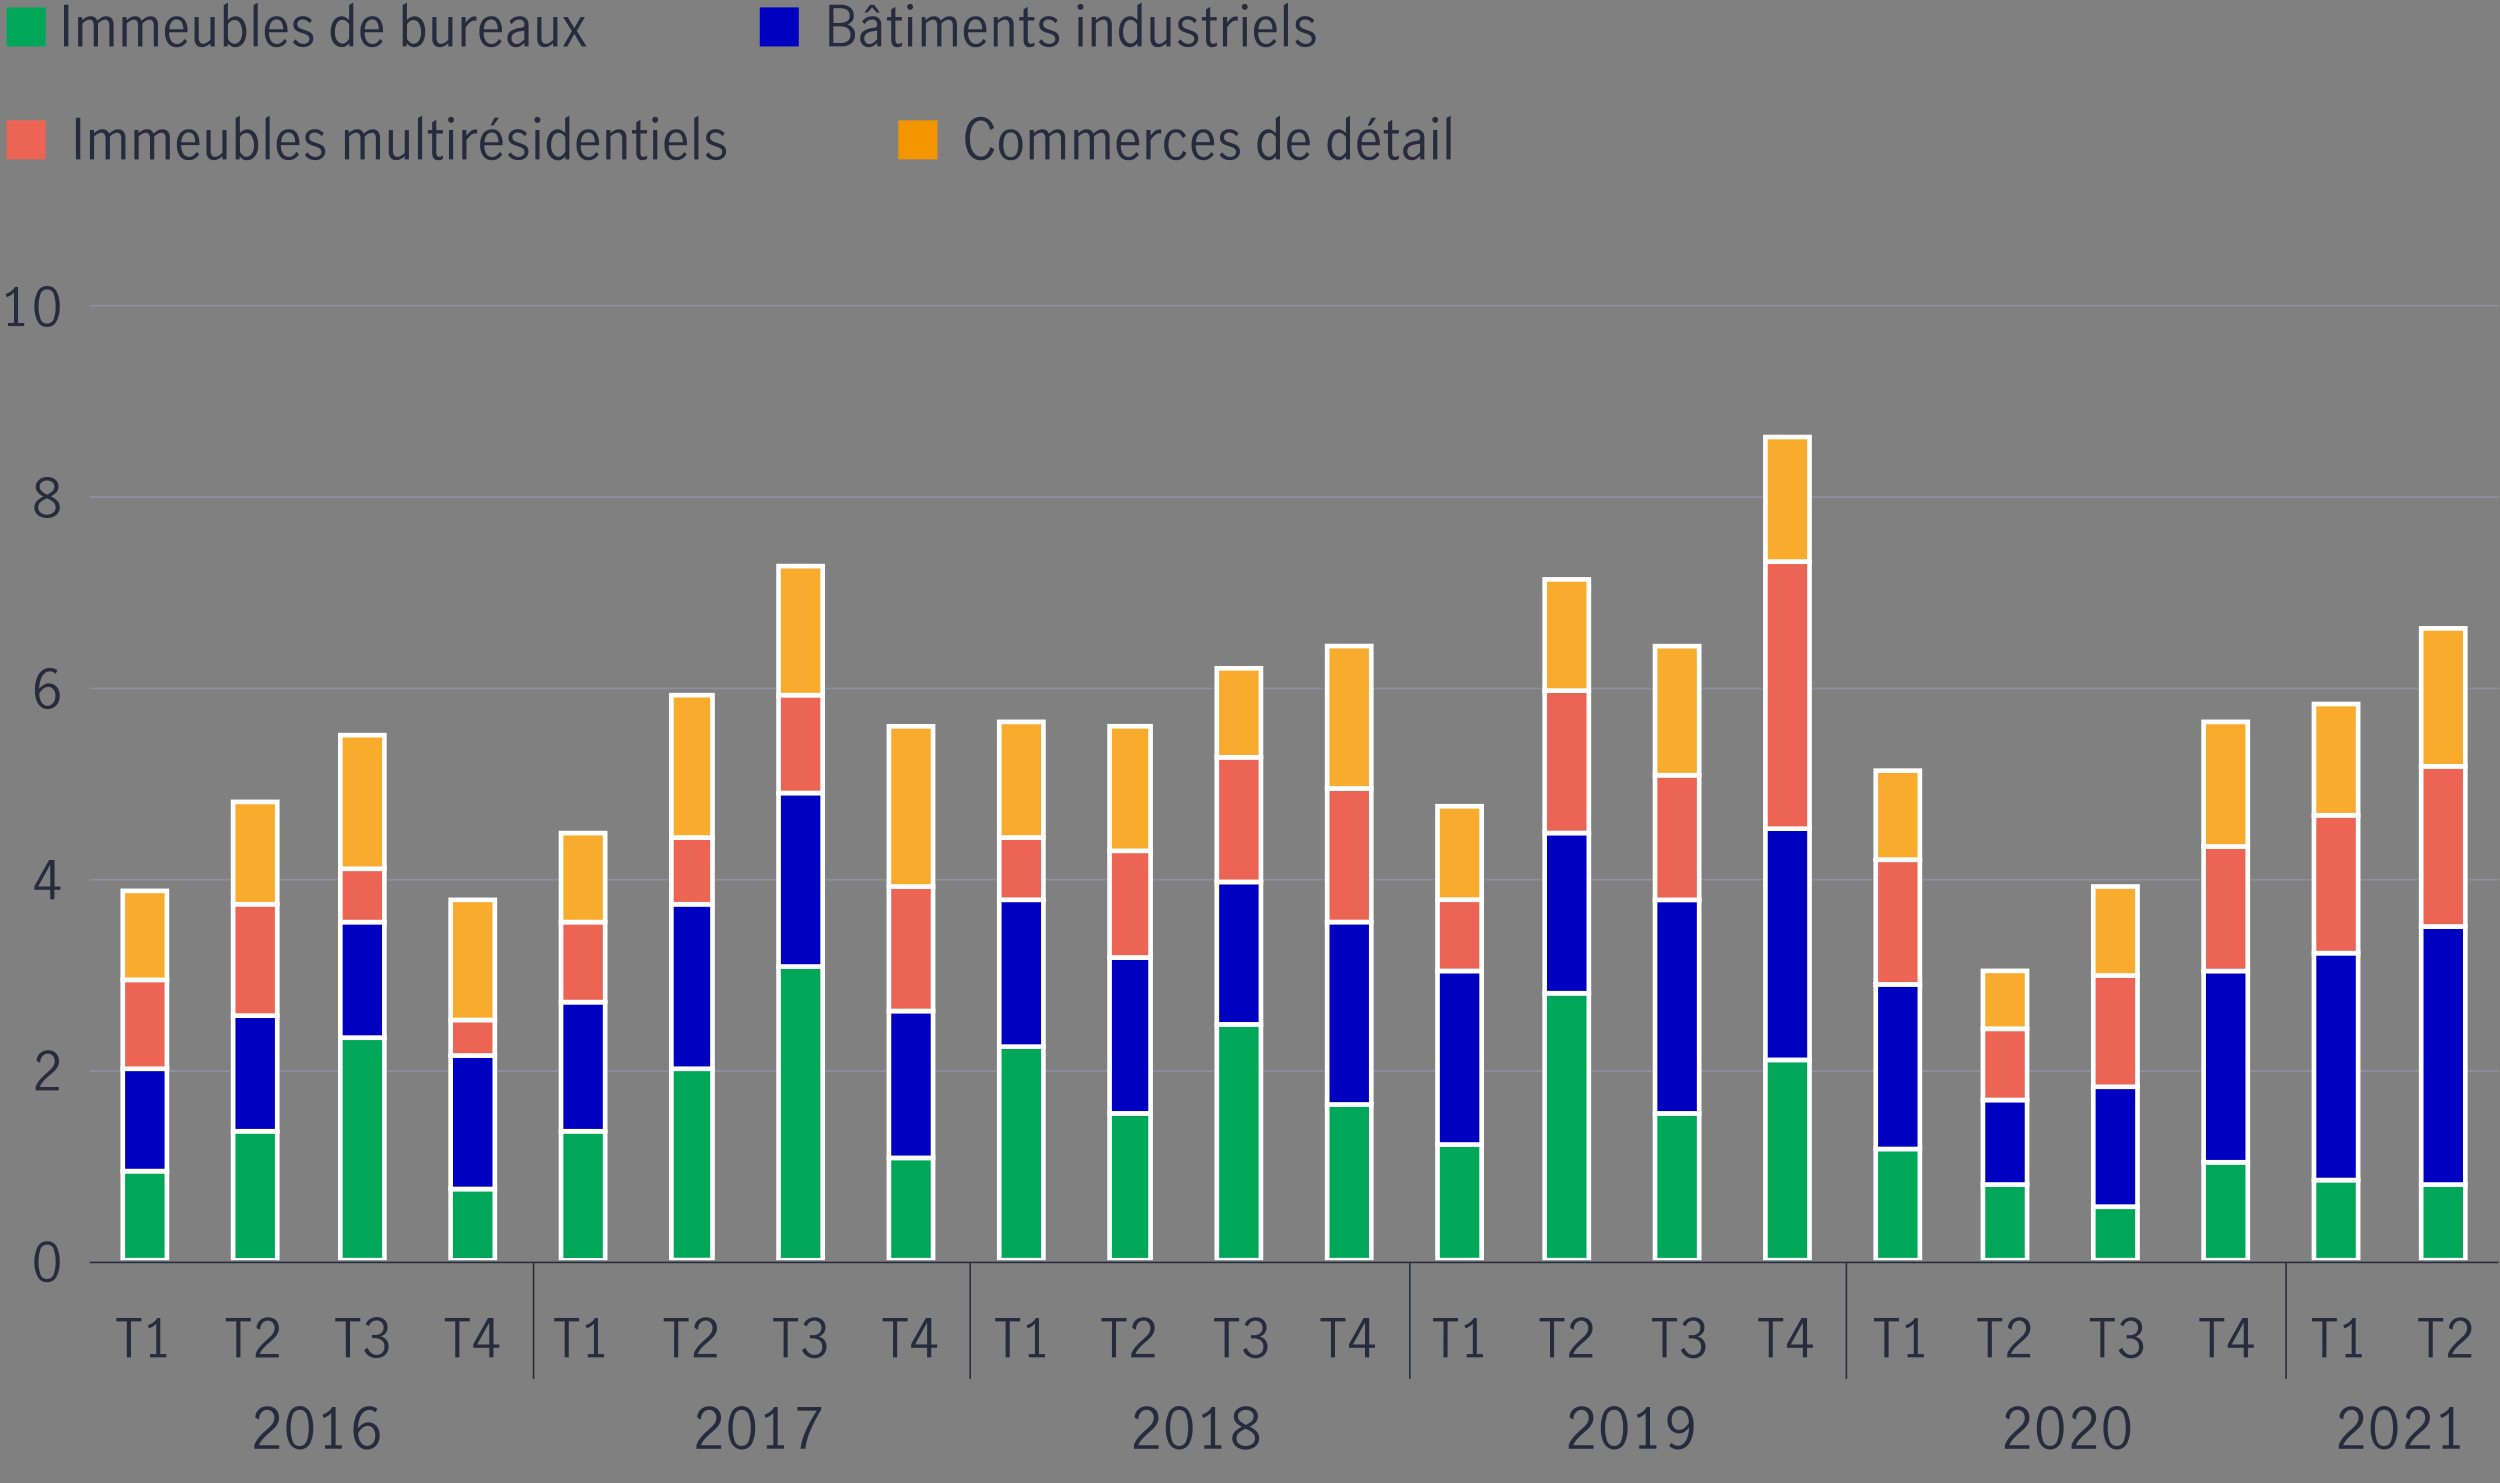<svg xmlns="http://www.w3.org/2000/svg" xmlns:xlink="http://www.w3.org/1999/xlink" viewBox="0 0 800 474.6"><rect x="0" y="0" width="800" height="474.6" fill="#808080" stroke="none"/><defs><style>.cls-1,.cls-2,.cls-8{fill:none;}.cls-2{stroke:#282b3e;}.cls-10,.cls-11,.cls-12,.cls-13,.cls-2,.cls-8{stroke-miterlimit:10;}.cls-2,.cls-8{stroke-width:0.5px;}.cls-3{fill:#282b3e;}.cls-12,.cls-4{fill:#ec6453;}.cls-5{fill:#f49600;}.cls-10,.cls-6{fill:#00a758;}.cls-11,.cls-7{fill:#0000c1;}.cls-8{stroke:#8e90a2;}.cls-9{clip-path:url(#clip-path);}.cls-10,.cls-11,.cls-12,.cls-13{stroke:#fff;stroke-width:1.49px;}.cls-13{fill:#f9ab2e;}</style><clipPath id="clip-path"><rect class="cls-1" x="28.19" y="97.13" width="771.81" height="306.13"/></clipPath></defs><g id="Canadian_commercial_real_estate_sales_volume_transactions_" data-name="Canadian commercial real estate sales volume transactions ($)"><path class="cls-2" d="M731.54,404v37.26M590.85,404v37.26M451.14,404v37.26M310.46,404v37.26M170.74,404v37.26"/><path class="cls-3" d="M12.8,345.46A25.5,25.5,0,0,1,15,343.31c.58-.51,1-.93,1.36-1.27a5,5,0,0,0,.82-1.12,2.87,2.87,0,0,0,.32-1.33,2.6,2.6,0,0,0-.59-1.72,2,2,0,0,0-1.58-.69,2.22,2.22,0,0,0-1.32.41,2.67,2.67,0,0,0-.87,1.09,3.18,3.18,0,0,0-.26,1.44l-1.14-.6a3.14,3.14,0,0,1,.46-1.73,3.36,3.36,0,0,1,1.32-1.24,3.78,3.78,0,0,1,1.87-.46,3.72,3.72,0,0,1,1.87.45,3,3,0,0,1,1.2,1.23,3.65,3.65,0,0,1,.42,1.75,3.79,3.79,0,0,1-.39,1.73,5.9,5.9,0,0,1-1,1.38c-.39.4-.91.88-1.58,1.45a21.61,21.61,0,0,0-2,1.86,6.53,6.53,0,0,0-1.2,1.9h6.1v1.08H11.4v-1.15A8.23,8.23,0,0,1,12.8,345.46Z"/><path class="cls-3" d="M16.08,284.73H11v-1.14l4.71-8.4h1.75v8.47h1.87v1.07H17.42v3.06H16.08Zm0-1.07v-7h0l-3.86,7Z"/><path class="cls-3" d="M13.27,226.3a4.38,4.38,0,0,1-1.51-2,8.34,8.34,0,0,1-.58-3.34,10.94,10.94,0,0,1,.63-4,5.36,5.36,0,0,1,1.7-2.43,3.85,3.85,0,0,1,2.38-.81,4.37,4.37,0,0,1,1.37.21,2.7,2.7,0,0,1,1.09.63l-.54,1.08a2.52,2.52,0,0,0-3.43-.24,4.07,4.07,0,0,0-1.26,1.79,9.69,9.69,0,0,0-.6,3.2A6.36,6.36,0,0,1,14,219.15a3,3,0,0,1,1.59-.49,3.43,3.43,0,0,1,3,1.75,4.34,4.34,0,0,1,.51,2.2,4.6,4.6,0,0,1-.6,2.46A3.58,3.58,0,0,1,17,226.48a3.71,3.71,0,0,1-1.72.45A3.55,3.55,0,0,1,13.27,226.3Zm3.18-.84a2.49,2.49,0,0,0,.92-1.06,4,4,0,0,0,.35-1.81,3.65,3.65,0,0,0-.25-1.36,2.48,2.48,0,0,0-.77-1,1.84,1.84,0,0,0-1.22-.41,2.53,2.53,0,0,0-1.67.61,5.08,5.08,0,0,0-1.25,1.55,5.52,5.52,0,0,0,.48,2.28,3,3,0,0,0,1,1.23,2.32,2.32,0,0,0,1.2.36A2.2,2.2,0,0,0,16.45,225.46Z"/><path class="cls-3" d="M18.37,160.32a2.83,2.83,0,0,1,.75,2.05,3,3,0,0,1-.54,1.78,3.46,3.46,0,0,1-1.47,1.21,5.16,5.16,0,0,1-4.1,0,3.45,3.45,0,0,1-1.47-1.18,3.15,3.15,0,0,1,.21-3.83,7.34,7.34,0,0,1,2.13-1.47,6.07,6.07,0,0,1-1.79-1.32,2.66,2.66,0,0,1-.64-1.84,2.63,2.63,0,0,1,.52-1.61A3.34,3.34,0,0,1,13.34,153a4.6,4.6,0,0,1,3.59,0,3.14,3.14,0,0,1,1.3,1.05,2.9,2.9,0,0,1-.15,3.46,6.06,6.06,0,0,1-1.8,1.3A7.74,7.74,0,0,1,18.37,160.32ZM17,164.06a2,2,0,0,0,.8-1.74,2,2,0,0,0-.37-1.22,3.41,3.41,0,0,0-.94-.87,12.78,12.78,0,0,0-1.51-.78,13,13,0,0,0-1.44.76,3.13,3.13,0,0,0-.93.88,2.07,2.07,0,0,0-.37,1.22,2.12,2.12,0,0,0,.8,1.75,3.19,3.19,0,0,0,2,.62A3.07,3.07,0,0,0,17,164.06Zm-3.7-6.91a7.41,7.41,0,0,0,1.78,1.14,6.73,6.73,0,0,0,1.72-1.14,1.9,1.9,0,0,0,.6-1.44,1.71,1.71,0,0,0-.66-1.41,2.58,2.58,0,0,0-1.66-.53,2.82,2.82,0,0,0-1.67.51,1.66,1.66,0,0,0-.72,1.43A1.85,1.85,0,0,0,13.34,157.15Z"/><path class="cls-3" d="M4.48,103.33V93.6a5.06,5.06,0,0,1-2.34,1.48l-.31-1a5.79,5.79,0,0,0,1.73-.89,4.17,4.17,0,0,0,1.21-1.38h1v11.54H7.75v1H2.54v-1Z"/><path class="cls-3" d="M12,102.75a10.09,10.09,0,0,1-1-4.64A10.55,10.55,0,0,1,12,93.43a3.2,3.2,0,0,1,3.1-1.9,3.19,3.19,0,0,1,3.1,1.9,10.55,10.55,0,0,1,.92,4.68,10.09,10.09,0,0,1-1,4.64,3.2,3.2,0,0,1-3.06,1.87A3.21,3.21,0,0,1,12,102.75Zm5.24-.86a11.48,11.48,0,0,0,.56-3.78,12.06,12.06,0,0,0-.55-3.82,2.15,2.15,0,0,0-2.18-1.67,2.14,2.14,0,0,0-2.17,1.67,12.06,12.06,0,0,0-.55,3.82,11.48,11.48,0,0,0,.56,3.78,2.13,2.13,0,0,0,2.16,1.64A2.14,2.14,0,0,0,17.23,101.89Z"/><path class="cls-3" d="M12,408.43a10.12,10.12,0,0,1-1-4.64A10.62,10.62,0,0,1,12,399.1a3.21,3.21,0,0,1,3.1-1.89,3.2,3.2,0,0,1,3.1,1.89,10.63,10.63,0,0,1,.92,4.69,10.12,10.12,0,0,1-1,4.64,3.2,3.2,0,0,1-3.06,1.87A3.21,3.21,0,0,1,12,408.43Zm5.24-.86a11.48,11.48,0,0,0,.56-3.78,12.12,12.12,0,0,0-.55-3.83,2.15,2.15,0,0,0-2.18-1.66A2.14,2.14,0,0,0,12.89,400a12.12,12.12,0,0,0-.55,3.83,11.48,11.48,0,0,0,.56,3.78,2.14,2.14,0,0,0,2.16,1.64A2.15,2.15,0,0,0,17.23,407.57Z"/><path class="cls-3" d="M40.58,422.84H37.23v-1.09h8v1.09H41.91v11.51H40.58Z"/><path class="cls-3" d="M50,433.3v-9.73a5.09,5.09,0,0,1-2.35,1.48l-.3-1a5.79,5.79,0,0,0,1.73-.89,4.21,4.21,0,0,0,1.21-1.39h1V433.3h1.93v1.05H48V433.3Z"/><path class="cls-3" d="M75.61,422.84H72.26v-1.09h8v1.09H76.94v11.51H75.61Z"/><path class="cls-3" d="M83.24,430.88a24.11,24.11,0,0,1,2.15-2.14c.57-.51,1-.93,1.36-1.27a5,5,0,0,0,.81-1.13,2.75,2.75,0,0,0,.33-1.32,2.56,2.56,0,0,0-.6-1.72,2,2,0,0,0-1.58-.7,2.17,2.17,0,0,0-1.32.42,2.67,2.67,0,0,0-.87,1.09,3.28,3.28,0,0,0-.26,1.43L82.12,425a3.12,3.12,0,0,1,.46-1.73A3.45,3.45,0,0,1,83.9,422a3.93,3.93,0,0,1,1.88-.45,3.71,3.71,0,0,1,1.86.45,3,3,0,0,1,1.21,1.23,4,4,0,0,1,0,3.47,5.44,5.44,0,0,1-1,1.38,21.17,21.17,0,0,1-1.58,1.46,21.34,21.34,0,0,0-1.95,1.86,6.64,6.64,0,0,0-1.21,1.89h6.1v1.09H81.83v-1.16A8.55,8.55,0,0,1,83.24,430.88Z"/><path class="cls-3" d="M110.64,422.84h-3.35v-1.09h8v1.09H112v11.51h-1.33Z"/><path class="cls-3" d="M118.05,433.91a3.89,3.89,0,0,1-1.51-1.92l1.12-.7a3.59,3.59,0,0,0,1.08,1.61,2.73,2.73,0,0,0,3.55,0A2.42,2.42,0,0,0,123,431a2.5,2.5,0,0,0-.85-2.14,3.87,3.87,0,0,0-2.38-.65,6.7,6.7,0,0,0-.72,0v-1.08a6.46,6.46,0,0,0,.92.06,3,3,0,0,0,2.06-.64,2.21,2.21,0,0,0,.71-1.74,2.16,2.16,0,0,0-.63-1.64,2.29,2.29,0,0,0-1.68-.62,2.35,2.35,0,0,0-1.49.52,2.52,2.52,0,0,0-.85,1.3l-1.06-.61a3.45,3.45,0,0,1,1.38-1.67,4,4,0,0,1,2.23-.62,3.6,3.6,0,0,1,1.74.41,3.11,3.11,0,0,1,1.21,1.15,3.23,3.23,0,0,1,.43,1.63,3,3,0,0,1-.51,1.8,3.5,3.5,0,0,1-1.65,1.19,3.38,3.38,0,0,1,1.84,1.18,3.16,3.16,0,0,1,.64,2,3.8,3.8,0,0,1-.51,2,3.53,3.53,0,0,1-1.4,1.31,4.43,4.43,0,0,1-2,.45A4.22,4.22,0,0,1,118.05,433.91Z"/><path class="cls-3" d="M145.67,422.84h-3.35v-1.09h8v1.09H147v11.51h-1.33Z"/><path class="cls-3" d="M156.57,431.29h-5.12v-1.14l4.71-8.4h1.75v8.47h1.87v1.07h-1.87v3.06h-1.34Zm0-1.07v-7h0l-3.86,7Z"/><path class="cls-3" d="M82.88,459.92a24.4,24.4,0,0,1,2.28-2.27q.91-.81,1.44-1.35a5.31,5.31,0,0,0,.86-1.19,2.93,2.93,0,0,0,.34-1.4,2.7,2.7,0,0,0-.63-1.82,2.1,2.1,0,0,0-1.67-.74,2.33,2.33,0,0,0-1.4.44,2.83,2.83,0,0,0-.91,1.16,3.25,3.25,0,0,0-.28,1.52l-1.21-.63a3.34,3.34,0,0,1,.49-1.84,3.58,3.58,0,0,1,1.39-1.31,4,4,0,0,1,2-.49,3.89,3.89,0,0,1,2,.48,3.27,3.27,0,0,1,1.28,1.3,4,4,0,0,1,.44,1.86,4,4,0,0,1-.41,1.82,5.91,5.91,0,0,1-1,1.46c-.41.43-1,.94-1.67,1.54a21.49,21.49,0,0,0-2.07,2,7,7,0,0,0-1.28,2h6.46v1.15H81.39v-1.22A9.1,9.1,0,0,1,82.88,459.92Z"/><path class="cls-3" d="M92.67,461.86a10.63,10.63,0,0,1-1-4.91,11.15,11.15,0,0,1,1-5,3.68,3.68,0,0,1,6.56,0,11.15,11.15,0,0,1,1,5,10.63,10.63,0,0,1-1,4.91,3.66,3.66,0,0,1-6.5,0Zm5.55-.91a12.19,12.19,0,0,0,.6-4,12.89,12.89,0,0,0-.59-4.05,2.39,2.39,0,0,0-4.61,0A12.9,12.9,0,0,0,93,457a12.48,12.48,0,0,0,.59,4,2.38,2.38,0,0,0,4.59,0Z"/><path class="cls-3" d="M106,462.47V452.18a5.6,5.6,0,0,1-2.49,1.57l-.32-1.08a6.37,6.37,0,0,0,1.83-.95,4.26,4.26,0,0,0,1.28-1.47h1.1v12.22h2v1.12H104v-1.12Z"/><path class="cls-3" d="M115.34,463.21a4.58,4.58,0,0,1-1.6-2.08,8.87,8.87,0,0,1-.61-3.53,11.73,11.73,0,0,1,.66-4.19,5.81,5.81,0,0,1,1.8-2.57,4.11,4.11,0,0,1,2.52-.86,4.84,4.84,0,0,1,1.45.22,3,3,0,0,1,1.16.67l-.57,1.15a2.65,2.65,0,0,0-2-.85,2.73,2.73,0,0,0-1.64.59,4.31,4.31,0,0,0-1.33,1.9,10.12,10.12,0,0,0-.63,3.38,6.73,6.73,0,0,1,1.56-1.4,3.11,3.11,0,0,1,1.68-.51,3.61,3.61,0,0,1,3.15,1.85,4.62,4.62,0,0,1,.54,2.33,5,5,0,0,1-.63,2.61,3.94,3.94,0,0,1-1.55,1.49,4,4,0,0,1-1.82.47A3.73,3.73,0,0,1,115.34,463.21Zm3.37-.88a2.63,2.63,0,0,0,1-1.12,4.35,4.35,0,0,0,.38-1.92,3.92,3.92,0,0,0-.27-1.44,2.64,2.64,0,0,0-.81-1.12,2,2,0,0,0-1.3-.43,2.71,2.71,0,0,0-1.77.65,5.54,5.54,0,0,0-1.32,1.64,5.75,5.75,0,0,0,.51,2.41,3,3,0,0,0,1.1,1.3,2.29,2.29,0,0,0,2.51,0Z"/><path class="cls-3" d="M180.7,422.84h-3.35v-1.09h8v1.09H182v11.51H180.7Z"/><path class="cls-3" d="M190.06,433.3v-9.73a5.06,5.06,0,0,1-2.34,1.48l-.31-1a5.73,5.73,0,0,0,1.74-.89,4.07,4.07,0,0,0,1.2-1.39h1V433.3h1.94v1.05h-5.2V433.3Z"/><path class="cls-3" d="M215.73,422.84h-3.35v-1.09h8v1.09h-3.35v11.51h-1.32Z"/><path class="cls-3" d="M223.35,430.88a25.54,25.54,0,0,1,2.15-2.14c.58-.51,1-.93,1.36-1.27a5,5,0,0,0,.82-1.13A2.86,2.86,0,0,0,228,425a2.6,2.6,0,0,0-.59-1.72,2,2,0,0,0-1.59-.7,2.16,2.16,0,0,0-1.31.42,2.67,2.67,0,0,0-.87,1.09,3,3,0,0,0-.26,1.43l-1.14-.59a3.12,3.12,0,0,1,.46-1.73A3.36,3.36,0,0,1,224,422a4,4,0,0,1,1.88-.45,3.66,3.66,0,0,1,1.86.45A3,3,0,0,1,229,423.2a3.62,3.62,0,0,1,.42,1.75,3.75,3.75,0,0,1-.39,1.72,5.7,5.7,0,0,1-1,1.38c-.39.4-.91.89-1.58,1.46a21.61,21.61,0,0,0-2,1.86,6.86,6.86,0,0,0-1.21,1.89h6.11v1.09H222v-1.16A8.52,8.52,0,0,1,223.35,430.88Z"/><path class="cls-3" d="M250.76,422.84h-3.35v-1.09h8v1.09h-3.35v11.51h-1.32Z"/><path class="cls-3" d="M258.17,433.91a3.89,3.89,0,0,1-1.51-1.92l1.12-.7a3.44,3.44,0,0,0,1.08,1.61,2.73,2.73,0,0,0,3.55,0,2.42,2.42,0,0,0,.71-1.83,2.53,2.53,0,0,0-.85-2.14,3.87,3.87,0,0,0-2.38-.65,6.57,6.57,0,0,0-.72,0v-1.08a6.36,6.36,0,0,0,.92.06,3,3,0,0,0,2.06-.64,2.25,2.25,0,0,0,.71-1.74,2.16,2.16,0,0,0-.63-1.64,2.3,2.3,0,0,0-1.68-.62,2.33,2.33,0,0,0-1.49.52,2.6,2.6,0,0,0-.86,1.3l-1.05-.61a3.49,3.49,0,0,1,1.37-1.67,4,4,0,0,1,2.23-.62,3.55,3.55,0,0,1,1.74.41,3,3,0,0,1,1.21,1.15,3.14,3.14,0,0,1,.44,1.63,3,3,0,0,1-.52,1.8A3.42,3.42,0,0,1,262,427.7a3.38,3.38,0,0,1,1.84,1.18,3.16,3.16,0,0,1,.64,2,3.8,3.8,0,0,1-.51,2,3.53,3.53,0,0,1-1.4,1.31,4.44,4.44,0,0,1-2,.45A4.21,4.21,0,0,1,258.17,433.91Z"/><path class="cls-3" d="M285.79,422.84h-3.35v-1.09h8v1.09h-3.35v11.51h-1.32Z"/><path class="cls-3" d="M296.68,431.29h-5.12v-1.14l4.71-8.4H298v8.47h1.88v1.07H298v3.06h-1.34Zm0-1.07v-7h0l-3.86,7Z"/><path class="cls-3" d="M224.3,459.92a25.44,25.44,0,0,1,2.27-2.27q.93-.81,1.44-1.35a5.05,5.05,0,0,0,.87-1.19,2.93,2.93,0,0,0,.34-1.4,2.7,2.7,0,0,0-.63-1.82,2.1,2.1,0,0,0-1.67-.74,2.33,2.33,0,0,0-1.4.44,2.85,2.85,0,0,0-.92,1.16,3.38,3.38,0,0,0-.28,1.52l-1.2-.63a3.42,3.42,0,0,1,.48-1.84,3.68,3.68,0,0,1,1.4-1.31,4,4,0,0,1,2-.49,3.91,3.91,0,0,1,2,.48,3.27,3.27,0,0,1,1.28,1.3,4,4,0,0,1,.44,1.86,3.9,3.9,0,0,1-.42,1.82,5.62,5.62,0,0,1-1,1.46,22.11,22.11,0,0,1-1.68,1.54,24.15,24.15,0,0,0-2.07,2,7.15,7.15,0,0,0-1.27,2h6.46v1.15h-7.87v-1.22A8.86,8.86,0,0,1,224.3,459.92Z"/><path class="cls-3" d="M234.09,461.86a10.63,10.63,0,0,1-1-4.91,11.15,11.15,0,0,1,1-5,3.68,3.68,0,0,1,6.56,0,11.16,11.16,0,0,1,1,5,10.63,10.63,0,0,1-1,4.91,3.66,3.66,0,0,1-6.5,0Zm5.55-.91a12.19,12.19,0,0,0,.6-4,12.89,12.89,0,0,0-.59-4.05,2.39,2.39,0,0,0-4.61,0,12.9,12.9,0,0,0-.58,4.05,12.48,12.48,0,0,0,.59,4,2.38,2.38,0,0,0,4.59,0Z"/><path class="cls-3" d="M247.45,462.47V452.18a5.5,5.5,0,0,1-2.48,1.57l-.32-1.08a6.37,6.37,0,0,0,1.83-.95,4.37,4.37,0,0,0,1.28-1.47h1.1v12.22h2v1.12H245.4v-1.12Z"/><path class="cls-3" d="M257.9,457.71a40.59,40.59,0,0,1,3.49-6.29h-6.23v-1.17h7.59v.94a45,45,0,0,0-3.41,6.56,20.44,20.44,0,0,0-1.63,5.84h-1.58A22.51,22.51,0,0,1,257.9,457.71Z"/><path class="cls-3" d="M321.81,422.84h-3.34v-1.09h8v1.09h-3.35v11.51h-1.33Z"/><path class="cls-3" d="M331.18,433.3v-9.73a5,5,0,0,1-2.35,1.48l-.3-1a5.79,5.79,0,0,0,1.73-.89,4.1,4.1,0,0,0,1.21-1.39h1V433.3h1.94v1.05h-5.21V433.3Z"/><path class="cls-3" d="M355.84,422.84h-3.35v-1.09h8v1.09h-3.35v11.51h-1.33Z"/><path class="cls-3" d="M363.47,430.88a24.11,24.11,0,0,1,2.15-2.14c.58-.51,1-.93,1.36-1.27a4.68,4.68,0,0,0,.81-1.13,2.75,2.75,0,0,0,.33-1.32,2.56,2.56,0,0,0-.6-1.72,2,2,0,0,0-1.58-.7,2.17,2.17,0,0,0-1.32.42,2.57,2.57,0,0,0-.86,1.09,3.15,3.15,0,0,0-.27,1.43l-1.14-.59a3.2,3.2,0,0,1,.46-1.73,3.45,3.45,0,0,1,1.32-1.25,3.93,3.93,0,0,1,1.88-.45,3.71,3.71,0,0,1,1.86.45,3,3,0,0,1,1.21,1.23,4,4,0,0,1,0,3.47,5.44,5.44,0,0,1-1,1.38,21.17,21.17,0,0,1-1.58,1.46,22.73,22.73,0,0,0-1.95,1.86,6.86,6.86,0,0,0-1.21,1.89h6.1v1.09h-7.43v-1.16A8.8,8.8,0,0,1,363.47,430.88Z"/><path class="cls-3" d="M391.87,422.84h-3.35v-1.09h8v1.09H393.2v11.51h-1.33Z"/><path class="cls-3" d="M399.29,433.91a3.91,3.91,0,0,1-1.52-1.92l1.12-.7A3.59,3.59,0,0,0,400,432.9a2.75,2.75,0,0,0,3.56,0,2.41,2.41,0,0,0,.7-1.83,2.5,2.5,0,0,0-.85-2.14,3.87,3.87,0,0,0-2.38-.65,6.49,6.49,0,0,0-.71,0v-1.08a6.36,6.36,0,0,0,.92.06,3,3,0,0,0,2.05-.64,2.22,2.22,0,0,0,.72-1.74,2.16,2.16,0,0,0-.63-1.64,2.49,2.49,0,0,0-3.17-.1,2.54,2.54,0,0,0-.86,1.3l-1.06-.61a3.56,3.56,0,0,1,1.38-1.67,4,4,0,0,1,2.23-.62,3.58,3.58,0,0,1,1.74.41,3,3,0,0,1,1.21,1.15,3.13,3.13,0,0,1,.43,1.63,3,3,0,0,1-.51,1.8,3.5,3.5,0,0,1-1.65,1.19,3.41,3.41,0,0,1,1.85,1.18,3.23,3.23,0,0,1,.64,2,3.81,3.81,0,0,1-.52,2,3.47,3.47,0,0,1-1.4,1.31,4.37,4.37,0,0,1-2,.45A4.21,4.21,0,0,1,399.29,433.91Z"/><path class="cls-3" d="M425.9,422.84h-3.35v-1.09h8v1.09h-3.35v11.51H425.9Z"/><path class="cls-3" d="M436.8,431.29h-5.12v-1.14l4.71-8.4h1.75v8.47H440v1.07h-1.87v3.06H436.8Zm0-1.07v-7h0l-3.86,7Z"/><path class="cls-3" d="M364.28,459.92a24.4,24.4,0,0,1,2.28-2.27q.92-.81,1.44-1.35a5.31,5.31,0,0,0,.86-1.19,2.93,2.93,0,0,0,.34-1.4,2.7,2.7,0,0,0-.63-1.82,2.1,2.1,0,0,0-1.67-.74,2.33,2.33,0,0,0-1.4.44,2.85,2.85,0,0,0-.92,1.16,3.24,3.24,0,0,0-.27,1.52l-1.21-.63a3.34,3.34,0,0,1,.49-1.84,3.58,3.58,0,0,1,1.39-1.31,4,4,0,0,1,2-.49,3.91,3.91,0,0,1,2,.48,3.27,3.27,0,0,1,1.28,1.3,4,4,0,0,1,.44,1.86,4,4,0,0,1-.41,1.82,5.91,5.91,0,0,1-1,1.46,22.11,22.11,0,0,1-1.68,1.54,22.47,22.47,0,0,0-2.06,2,7,7,0,0,0-1.28,2h6.46v1.15h-7.87v-1.22A8.86,8.86,0,0,1,364.28,459.92Z"/><path class="cls-3" d="M374.07,461.86a10.63,10.63,0,0,1-1-4.91,11.15,11.15,0,0,1,1-5,3.68,3.68,0,0,1,6.56,0,11.16,11.16,0,0,1,1,5,10.63,10.63,0,0,1-1,4.91,3.66,3.66,0,0,1-6.5,0Zm5.55-.91a12.19,12.19,0,0,0,.6-4,12.89,12.89,0,0,0-.59-4.05,2.39,2.39,0,0,0-4.61,0,12.9,12.9,0,0,0-.58,4.05,12.48,12.48,0,0,0,.59,4,2.38,2.38,0,0,0,4.59,0Z"/><path class="cls-3" d="M387.44,462.47V452.18a5.6,5.6,0,0,1-2.49,1.57l-.32-1.08a6.37,6.37,0,0,0,1.83-.95,4.26,4.26,0,0,0,1.28-1.47h1.1v12.22h2.05v1.12h-5.51v-1.12Z"/><path class="cls-3" d="M402.14,458.08a3,3,0,0,1,.79,2.18,3.18,3.18,0,0,1-.56,1.88,3.8,3.8,0,0,1-1.56,1.28,5.1,5.1,0,0,1-2.2.46,5.27,5.27,0,0,1-2.15-.44,3.77,3.77,0,0,1-1.55-1.25,3.35,3.35,0,0,1,.22-4.06,8,8,0,0,1,2.26-1.56,6.36,6.36,0,0,1-1.9-1.39,3.08,3.08,0,0,1-.13-3.66,3.49,3.49,0,0,1,1.45-1.14,4.77,4.77,0,0,1,1.91-.4,4.5,4.5,0,0,1,1.89.39,3.4,3.4,0,0,1,1.39,1.11,3.11,3.11,0,0,1-.16,3.66,6.49,6.49,0,0,1-1.91,1.38A8.37,8.37,0,0,1,402.14,458.08Zm-1.4,4a2.2,2.2,0,0,0,.84-1.84,2.15,2.15,0,0,0-.39-1.3,3.84,3.84,0,0,0-1-.92,14.13,14.13,0,0,0-1.59-.82,11.64,11.64,0,0,0-1.53.8,3.68,3.68,0,0,0-1,.93,2.25,2.25,0,0,0-.38,1.29,2.22,2.22,0,0,0,.84,1.85,3.65,3.65,0,0,0,4.2,0Zm-3.93-7.32a8.48,8.48,0,0,0,1.89,1.21,7,7,0,0,0,1.82-1.21,2,2,0,0,0,.63-1.52,1.82,1.82,0,0,0-.69-1.5,2.73,2.73,0,0,0-1.76-.56,3,3,0,0,0-1.77.54,1.75,1.75,0,0,0-.76,1.52A2,2,0,0,0,396.81,454.73Z"/><path class="cls-3" d="M461.93,422.84h-3.35v-1.09h8v1.09h-3.35v11.51h-1.33Z"/><path class="cls-3" d="M471.3,433.3v-9.73a5.15,5.15,0,0,1-2.35,1.48l-.3-1a5.79,5.79,0,0,0,1.73-.89,4.21,4.21,0,0,0,1.21-1.39h1V433.3h1.94v1.05h-5.2V433.3Z"/><path class="cls-3" d="M496,422.84h-3.35v-1.09h8v1.09h-3.34v11.51H496Z"/><path class="cls-3" d="M503.58,430.88a27.15,27.15,0,0,1,2.15-2.14c.58-.51,1-.93,1.36-1.27a4.73,4.73,0,0,0,.82-1.13,2.74,2.74,0,0,0,.32-1.32,2.55,2.55,0,0,0-.59-1.72,2,2,0,0,0-1.58-.7,2.17,2.17,0,0,0-1.32.42,2.67,2.67,0,0,0-.87,1.09,3.14,3.14,0,0,0-.26,1.43l-1.14-.59a3.12,3.12,0,0,1,.46-1.73,3.45,3.45,0,0,1,1.32-1.25,3.9,3.9,0,0,1,1.88-.45A3.71,3.71,0,0,1,508,422a3,3,0,0,1,1.2,1.23,3.62,3.62,0,0,1,.42,1.75,3.75,3.75,0,0,1-.39,1.72,5.44,5.44,0,0,1-1,1.38,21.17,21.17,0,0,1-1.58,1.46,23,23,0,0,0-2,1.86,6.83,6.83,0,0,0-1.2,1.89h6.1v1.09h-7.43v-1.16A8.78,8.78,0,0,1,503.58,430.88Z"/><path class="cls-3" d="M532,422.84h-3.35v-1.09h8v1.09h-3.35v11.51H532Z"/><path class="cls-3" d="M539.4,433.91a3.89,3.89,0,0,1-1.51-1.92l1.12-.7a3.59,3.59,0,0,0,1.08,1.61,2.73,2.73,0,0,0,3.55,0,2.42,2.42,0,0,0,.71-1.83,2.53,2.53,0,0,0-.85-2.14,3.87,3.87,0,0,0-2.38-.65,6.57,6.57,0,0,0-.72,0v-1.08a6.46,6.46,0,0,0,.92.06,3,3,0,0,0,2.06-.64,2.21,2.21,0,0,0,.71-1.74,2.16,2.16,0,0,0-.63-1.64,2.3,2.3,0,0,0-1.68-.62,2.33,2.33,0,0,0-1.49.52,2.6,2.6,0,0,0-.86,1.3l-1-.61a3.45,3.45,0,0,1,1.38-1.67,4,4,0,0,1,2.23-.62,3.6,3.6,0,0,1,1.74.41,3,3,0,0,1,1.2,1.15,3.14,3.14,0,0,1,.44,1.63,3,3,0,0,1-.51,1.8,3.5,3.5,0,0,1-1.65,1.19,3.38,3.38,0,0,1,1.84,1.18,3.16,3.16,0,0,1,.64,2,3.8,3.8,0,0,1-.51,2,3.53,3.53,0,0,1-1.4,1.31,4.44,4.44,0,0,1-2,.45A4.21,4.21,0,0,1,539.4,433.91Z"/><path class="cls-3" d="M566,422.84h-3.35v-1.09h8v1.09h-3.35v11.51H566Z"/><path class="cls-3" d="M576.91,431.29H571.8v-1.14l4.71-8.4h1.75v8.47h1.87v1.07h-1.87v3.06h-1.35Zm0-1.07v-7h0l-3.86,7Z"/><path class="cls-3" d="M503.47,459.92a24.4,24.4,0,0,1,2.28-2.27q.92-.81,1.44-1.35a5.31,5.31,0,0,0,.86-1.19,2.93,2.93,0,0,0,.34-1.4,2.7,2.7,0,0,0-.63-1.82,2.1,2.1,0,0,0-1.67-.74,2.33,2.33,0,0,0-1.4.44,2.85,2.85,0,0,0-.92,1.16,3.24,3.24,0,0,0-.27,1.52l-1.21-.63a3.34,3.34,0,0,1,.49-1.84,3.58,3.58,0,0,1,1.39-1.31,4,4,0,0,1,2-.49,3.89,3.89,0,0,1,2,.48,3.27,3.27,0,0,1,1.28,1.3,4,4,0,0,1,.44,1.86,4,4,0,0,1-.41,1.82,5.91,5.91,0,0,1-1,1.46c-.41.43-1,.94-1.67,1.54a21.49,21.49,0,0,0-2.07,2,7,7,0,0,0-1.28,2h6.46v1.15H502v-1.22A8.86,8.86,0,0,1,503.47,459.92Z"/><path class="cls-3" d="M513.26,461.86a10.63,10.63,0,0,1-1-4.91,11.15,11.15,0,0,1,1-5,3.68,3.68,0,0,1,6.56,0,11.15,11.15,0,0,1,1,5,10.63,10.63,0,0,1-1,4.91,3.66,3.66,0,0,1-6.5,0Zm5.55-.91a12.19,12.19,0,0,0,.6-4,12.89,12.89,0,0,0-.59-4.05,2.39,2.39,0,0,0-4.61,0,12.9,12.9,0,0,0-.58,4.05,12.48,12.48,0,0,0,.59,4,2.38,2.38,0,0,0,4.59,0Z"/><path class="cls-3" d="M526.63,462.47V452.18a5.6,5.6,0,0,1-2.49,1.57l-.32-1.08a6.37,6.37,0,0,0,1.83-.95,4.26,4.26,0,0,0,1.28-1.47H528v12.22h2.05v1.12h-5.51v-1.12Z"/><path class="cls-3" d="M534.1,462.71l.77-1a3.09,3.09,0,0,0,2.09.95,2.61,2.61,0,0,0,1.61-.58,4.48,4.48,0,0,0,1.3-1.91,10.06,10.06,0,0,0,.62-3.39A6.19,6.19,0,0,1,539,458.2a3.23,3.23,0,0,1-1.7.51,3.56,3.56,0,0,1-1.65-.43,3.62,3.62,0,0,1-1.44-1.37,4.3,4.3,0,0,1-.6-2.37,4.91,4.91,0,0,1,.63-2.6,4,4,0,0,1,3.35-2,3.83,3.83,0,0,1,2.16.67,4.54,4.54,0,0,1,1.6,2.07,8.83,8.83,0,0,1,.62,3.53,11.76,11.76,0,0,1-.67,4.19,5.64,5.64,0,0,1-1.8,2.58,4.07,4.07,0,0,1-5.36-.31Zm5-5.82a5.4,5.4,0,0,0,1.34-1.63,6,6,0,0,0-.51-2.41,3,3,0,0,0-1.1-1.3,2.51,2.51,0,0,0-1.27-.38,2.44,2.44,0,0,0-1.26.35,2.49,2.49,0,0,0-1,1.12,4.35,4.35,0,0,0-.37,1.92,3.64,3.64,0,0,0,.6,2.09,1.93,1.93,0,0,0,1.72.89A2.78,2.78,0,0,0,539.13,456.89Z"/><path class="cls-3" d="M603,422.84H599.7v-1.09h8v1.09h-3.35v11.51H603Z"/><path class="cls-3" d="M612.41,433.3v-9.73a5.06,5.06,0,0,1-2.34,1.48l-.31-1a5.68,5.68,0,0,0,1.73-.89,4,4,0,0,0,1.21-1.39h1V433.3h1.94v1.05h-5.21V433.3Z"/><path class="cls-3" d="M636.07,422.84h-3.34v-1.09h8v1.09H637.4v11.51h-1.33Z"/><path class="cls-3" d="M643.7,430.88a25.54,25.54,0,0,1,2.15-2.14c.58-.51,1-.93,1.36-1.27a5,5,0,0,0,.82-1.13,2.86,2.86,0,0,0,.32-1.32,2.56,2.56,0,0,0-.6-1.72,2,2,0,0,0-1.58-.7,2.14,2.14,0,0,0-1.31.42,2.67,2.67,0,0,0-.87,1.09,3.15,3.15,0,0,0-.27,1.43l-1.13-.59a3.11,3.11,0,0,1,.45-1.73,3.45,3.45,0,0,1,1.32-1.25,3.93,3.93,0,0,1,1.88-.45,3.66,3.66,0,0,1,1.86.45,3,3,0,0,1,1.21,1.23,3.88,3.88,0,0,1,0,3.47,5.67,5.67,0,0,1-1,1.38c-.39.4-.92.89-1.58,1.46a21.61,21.61,0,0,0-2,1.86,6.86,6.86,0,0,0-1.21,1.89h6.11v1.09H642.3v-1.16A8.52,8.52,0,0,1,643.7,430.88Z"/><path class="cls-3" d="M672.1,422.84h-3.35v-1.09h8v1.09h-3.35v11.51H672.1Z"/><path class="cls-3" d="M679.52,433.91A3.91,3.91,0,0,1,678,432l1.12-.7a3.53,3.53,0,0,0,1.09,1.61,2.73,2.73,0,0,0,3.55,0,2.41,2.41,0,0,0,.7-1.83,2.5,2.5,0,0,0-.85-2.14,3.85,3.85,0,0,0-2.38-.65,6.49,6.49,0,0,0-.71,0v-1.08a6.36,6.36,0,0,0,.92.06,3,3,0,0,0,2-.64,2.22,2.22,0,0,0,.72-1.74,2.16,2.16,0,0,0-.63-1.64,2.49,2.49,0,0,0-3.17-.1,2.54,2.54,0,0,0-.86,1.3l-1-.61a3.49,3.49,0,0,1,1.37-1.67,4,4,0,0,1,2.23-.62,3.55,3.55,0,0,1,1.74.41,3,3,0,0,1,1.21,1.15,3.13,3.13,0,0,1,.43,1.63,3,3,0,0,1-.51,1.8,3.5,3.5,0,0,1-1.65,1.19,3.41,3.41,0,0,1,1.85,1.18,3.23,3.23,0,0,1,.64,2,3.8,3.8,0,0,1-.51,2,3.5,3.5,0,0,1-1.41,1.31,4.37,4.37,0,0,1-2,.45A4.21,4.21,0,0,1,679.52,433.91Z"/><path class="cls-3" d="M707.13,422.84h-3.35v-1.09h8v1.09h-3.35v11.51h-1.33Z"/><path class="cls-3" d="M718,431.29h-5.12v-1.14l4.71-8.4h1.75v8.47h1.87v1.07h-1.87v3.06H718Zm0-1.07v-7h0l-3.86,7Z"/><path class="cls-3" d="M643,459.92a25.44,25.44,0,0,1,2.27-2.27q.93-.81,1.44-1.35a5.05,5.05,0,0,0,.87-1.19,2.93,2.93,0,0,0,.34-1.4,2.7,2.7,0,0,0-.63-1.82,2.1,2.1,0,0,0-1.67-.74,2.33,2.33,0,0,0-1.4.44,2.85,2.85,0,0,0-.92,1.16,3.38,3.38,0,0,0-.28,1.52l-1.2-.63a3.42,3.42,0,0,1,.48-1.84,3.68,3.68,0,0,1,1.4-1.31,4,4,0,0,1,2-.49,3.91,3.91,0,0,1,2,.48,3.27,3.27,0,0,1,1.28,1.3,4,4,0,0,1,.44,1.86,3.9,3.9,0,0,1-.42,1.82,5.62,5.62,0,0,1-1,1.46,22.11,22.11,0,0,1-1.68,1.54,24.15,24.15,0,0,0-2.07,2,7.15,7.15,0,0,0-1.27,2h6.46v1.15h-7.87v-1.22A8.86,8.86,0,0,1,643,459.92Z"/><path class="cls-3" d="M652.79,461.86a10.63,10.63,0,0,1-1-4.91,11.15,11.15,0,0,1,1-5,3.68,3.68,0,0,1,6.56,0,11.16,11.16,0,0,1,1,5,10.63,10.63,0,0,1-1,4.91,3.66,3.66,0,0,1-6.5,0Zm5.55-.91a12.19,12.19,0,0,0,.6-4,12.89,12.89,0,0,0-.59-4.05,2.39,2.39,0,0,0-4.61,0,12.9,12.9,0,0,0-.58,4.05,12.48,12.48,0,0,0,.59,4,2.38,2.38,0,0,0,4.59,0Z"/><path class="cls-3" d="M664.31,459.92a24.4,24.4,0,0,1,2.28-2.27q.92-.81,1.44-1.35a5,5,0,0,0,.86-1.19,2.93,2.93,0,0,0,.34-1.4,2.7,2.7,0,0,0-.63-1.82,2.1,2.1,0,0,0-1.67-.74,2.35,2.35,0,0,0-1.4.44,2.83,2.83,0,0,0-.91,1.16,3.25,3.25,0,0,0-.28,1.52l-1.21-.63a3.34,3.34,0,0,1,.49-1.84,3.58,3.58,0,0,1,1.39-1.31,4,4,0,0,1,2-.49,3.89,3.89,0,0,1,2,.48,3.2,3.2,0,0,1,1.28,1.3,4,4,0,0,1,.44,1.86,4,4,0,0,1-.41,1.82,5.91,5.91,0,0,1-1,1.46,21.69,21.69,0,0,1-1.67,1.54,22.74,22.74,0,0,0-2.07,2,7,7,0,0,0-1.28,2h6.46v1.15h-7.86v-1.22A8.84,8.84,0,0,1,664.31,459.92Z"/><path class="cls-3" d="M674.1,461.86a10.63,10.63,0,0,1-1-4.91,11.15,11.15,0,0,1,1-5,3.68,3.68,0,0,1,6.56,0,11.3,11.3,0,0,1,1,5,10.63,10.63,0,0,1-1,4.91,3.66,3.66,0,0,1-6.5,0Zm5.56-.91a12.48,12.48,0,0,0,.59-4,12.89,12.89,0,0,0-.59-4.05,2.38,2.38,0,0,0-4.6,0,12.89,12.89,0,0,0-.59,4.05,12.19,12.19,0,0,0,.6,4,2.26,2.26,0,0,0,2.28,1.74A2.29,2.29,0,0,0,679.66,461Z"/><path class="cls-3" d="M777.19,422.84h-3.35v-1.09h8v1.09h-3.35v11.51h-1.33Z"/><path class="cls-3" d="M784.81,430.88a27.15,27.15,0,0,1,2.15-2.14c.58-.51,1-.93,1.37-1.27a5,5,0,0,0,.81-1.13,2.74,2.74,0,0,0,.32-1.32,2.55,2.55,0,0,0-.59-1.72,2,2,0,0,0-1.58-.7A2.17,2.17,0,0,0,786,423a2.67,2.67,0,0,0-.87,1.09,3.28,3.28,0,0,0-.26,1.43L783.7,425a3.12,3.12,0,0,1,.46-1.73,3.45,3.45,0,0,1,1.32-1.25,3.93,3.93,0,0,1,1.88-.45,3.71,3.71,0,0,1,1.86.45,3,3,0,0,1,1.2,1.23,3.62,3.62,0,0,1,.42,1.75,3.75,3.75,0,0,1-.39,1.72,5.44,5.44,0,0,1-1,1.38,21.17,21.17,0,0,1-1.58,1.46,21.34,21.34,0,0,0-1.95,1.86,6.64,6.64,0,0,0-1.21,1.89h6.1v1.09h-7.43v-1.16A8.78,8.78,0,0,1,784.81,430.88Z"/><path class="cls-3" d="M743.16,422.84h-3.35v-1.09h8v1.09h-3.35v11.51h-1.33Z"/><path class="cls-3" d="M752.53,433.3v-9.73a5.09,5.09,0,0,1-2.35,1.48l-.3-1a5.79,5.79,0,0,0,1.73-.89,4.21,4.21,0,0,0,1.21-1.39h1V433.3h1.94v1.05h-5.2V433.3Z"/><path class="cls-3" d="M749.83,459.92a24.4,24.4,0,0,1,2.28-2.27q.92-.81,1.44-1.35a5.31,5.31,0,0,0,.86-1.19,2.93,2.93,0,0,0,.34-1.4,2.7,2.7,0,0,0-.63-1.82,2.1,2.1,0,0,0-1.67-.74,2.35,2.35,0,0,0-1.4.44,2.85,2.85,0,0,0-.92,1.16,3.24,3.24,0,0,0-.27,1.52l-1.21-.63a3.34,3.34,0,0,1,.49-1.84,3.58,3.58,0,0,1,1.39-1.31,4,4,0,0,1,2-.49,3.89,3.89,0,0,1,2,.48,3.27,3.27,0,0,1,1.28,1.3,4,4,0,0,1,.44,1.86,4,4,0,0,1-.41,1.82,5.91,5.91,0,0,1-1,1.46c-.41.43-1,.94-1.67,1.54a21.49,21.49,0,0,0-2.07,2,7,7,0,0,0-1.28,2h6.46v1.15h-7.87v-1.22A8.86,8.86,0,0,1,749.83,459.92Z"/><path class="cls-3" d="M759.62,461.86a10.63,10.63,0,0,1-1-4.91,11.15,11.15,0,0,1,1-5,3.69,3.69,0,0,1,6.57,0,11.3,11.3,0,0,1,1,5,10.63,10.63,0,0,1-1,4.91,3.66,3.66,0,0,1-6.5,0Zm5.55-.91a12.19,12.19,0,0,0,.6-4,12.89,12.89,0,0,0-.59-4.05,2.38,2.38,0,0,0-4.6,0A12.6,12.6,0,0,0,760,457a12.48,12.48,0,0,0,.59,4,2.38,2.38,0,0,0,4.59,0Z"/><path class="cls-3" d="M771.14,459.92a25.69,25.69,0,0,1,2.28-2.27q.92-.81,1.44-1.35a5,5,0,0,0,.86-1.19,2.93,2.93,0,0,0,.34-1.4,2.7,2.7,0,0,0-.63-1.82,2.09,2.09,0,0,0-1.67-.74,2.3,2.3,0,0,0-1.39.44,2.77,2.77,0,0,0-.92,1.16,3.25,3.25,0,0,0-.28,1.52l-1.21-.63a3.34,3.34,0,0,1,.49-1.84,3.58,3.58,0,0,1,1.39-1.31,4,4,0,0,1,2-.49,3.86,3.86,0,0,1,2,.48,3.2,3.2,0,0,1,1.28,1.3,3.84,3.84,0,0,1,.44,1.86,4,4,0,0,1-.41,1.82,5.91,5.91,0,0,1-1,1.46,21.69,21.69,0,0,1-1.67,1.54,24.15,24.15,0,0,0-2.07,2,7,7,0,0,0-1.28,2h6.46v1.15h-7.86v-1.22A8.84,8.84,0,0,1,771.14,459.92Z"/><path class="cls-3" d="M783.64,462.47V452.18a5.5,5.5,0,0,1-2.48,1.57l-.33-1.08a6.3,6.3,0,0,0,1.84-.95,4.37,4.37,0,0,0,1.28-1.47h1.1v12.22h2.05v1.12h-5.51v-1.12Z"/><path class="cls-4" d="M14.61,51H2.12V38.53H14.61Z"/><path class="cls-3" d="M24.29,37.68H25.7V51H24.29Z"/><path class="cls-3" d="M30.11,41.62v1a6.48,6.48,0,0,1,1.27-.9,2.83,2.83,0,0,1,1.41-.34,2.06,2.06,0,0,1,2.13,1.41,8.36,8.36,0,0,1,1.42-1.06,3,3,0,0,1,1.44-.35,2.21,2.21,0,0,1,1.72.69,3.19,3.19,0,0,1,.63,2.21V51H38.8V44.23A2.44,2.44,0,0,0,38.48,43a1.13,1.13,0,0,0-1-.54,3.49,3.49,0,0,0-2.31,1.3V51H33.78V44.23A2.44,2.44,0,0,0,33.46,43a1.14,1.14,0,0,0-1.05-.54,3.5,3.5,0,0,0-2.3,1.3V51H28.78v-9.4Z"/><path class="cls-3" d="M44.33,41.62v1a6.48,6.48,0,0,1,1.27-.9A2.83,2.83,0,0,1,47,41.37a2,2,0,0,1,2.12,1.41,8.8,8.8,0,0,1,1.43-1.06A3,3,0,0,1,52,41.37a2.21,2.21,0,0,1,1.72.69,3.19,3.19,0,0,1,.63,2.21V51H53V44.23A2.44,2.44,0,0,0,52.7,43a1.14,1.14,0,0,0-1.05-.54,3.5,3.5,0,0,0-2.3,1.3V51H48V44.23A2.44,2.44,0,0,0,47.68,43a1.14,1.14,0,0,0-1-.54,3.5,3.5,0,0,0-2.3,1.3V51H43v-9.4Z"/><path class="cls-3" d="M57.61,50a5.8,5.8,0,0,1-1-3.7,5.66,5.66,0,0,1,1-3.64,3.44,3.44,0,0,1,2.82-1.28A2.86,2.86,0,0,1,63,42.64,6.16,6.16,0,0,1,63.82,46a2.7,2.7,0,0,1,0,.45H58a4.49,4.49,0,0,0,.7,2.83,2.27,2.27,0,0,0,1.9.92,2.16,2.16,0,0,0,1.32-.46,3.81,3.81,0,0,0,1-1.16l.82.77a4.05,4.05,0,0,1-1.36,1.37,3.67,3.67,0,0,1-2,.52A3.36,3.36,0,0,1,57.61,50ZM62,43.3a1.76,1.76,0,0,0-1.64-.9,1.83,1.83,0,0,0-1.26.46A2.7,2.7,0,0,0,58.28,44,4.73,4.73,0,0,0,58,45.53h4.44A4.16,4.16,0,0,0,62,43.3Z"/><path class="cls-3" d="M66.73,50.6a3.14,3.14,0,0,1-.66-2.24V41.62H67.4v6.7a2.51,2.51,0,0,0,.35,1.3,1.2,1.2,0,0,0,1.09.57A2.15,2.15,0,0,0,70,49.82a7.21,7.21,0,0,0,1.16-.91V41.62h1.34V51H71.18v-1a7.07,7.07,0,0,1-1.31.89,3.12,3.12,0,0,1-1.44.33A2.26,2.26,0,0,1,66.73,50.6Z"/><path class="cls-3" d="M77.78,51A4.48,4.48,0,0,1,76.67,50v1H75.41V37.77L76.75,37v5.6a3.39,3.39,0,0,1,2.39-1.23,3,3,0,0,1,1.66.52,3.71,3.71,0,0,1,1.3,1.63,6.94,6.94,0,0,1,.51,2.86,6.3,6.3,0,0,1-.55,2.84,3.63,3.63,0,0,1-1.35,1.58,3.18,3.18,0,0,1-1.62.47A2.65,2.65,0,0,1,77.78,51ZM80,49.78a2.87,2.87,0,0,0,.92-1.23,5.28,5.28,0,0,0,.36-2.08,5.63,5.63,0,0,0-.62-2.72,2,2,0,0,0-3-.78,3.15,3.15,0,0,0-.87,1v4.59a3.64,3.64,0,0,0,.89,1.12,1.82,1.82,0,0,0,1.18.49A2.09,2.09,0,0,0,80,49.78Z"/><path class="cls-3" d="M85,37.77,86.29,37V51H85Z"/><path class="cls-3" d="M89.58,50a5.8,5.8,0,0,1-1-3.7,5.66,5.66,0,0,1,1-3.64,3.44,3.44,0,0,1,2.82-1.28A2.85,2.85,0,0,1,95,42.64,6.08,6.08,0,0,1,95.79,46c0,.2,0,.35,0,.45H89.92a4.56,4.56,0,0,0,.69,2.83,2.3,2.3,0,0,0,1.9.92,2.19,2.19,0,0,0,1.33-.46,3.65,3.65,0,0,0,1-1.16l.83.77a4.08,4.08,0,0,1-1.37,1.37,3.61,3.61,0,0,1-2,.52A3.34,3.34,0,0,1,89.58,50Zm4.34-6.69a1.77,1.77,0,0,0-1.64-.9,1.83,1.83,0,0,0-1.26.46A2.62,2.62,0,0,0,90.25,44,4.73,4.73,0,0,0,90,45.53h4.44A4.26,4.26,0,0,0,93.92,43.3Z"/><path class="cls-3" d="M99,50.85a3.79,3.79,0,0,1-1.44-1.27l.86-.86a3.71,3.71,0,0,0,1.08,1.08,2.64,2.64,0,0,0,1.42.41,2.16,2.16,0,0,0,1.36-.42,1.4,1.4,0,0,0,.55-1.18,1.28,1.28,0,0,0-.3-.87,2.24,2.24,0,0,0-.73-.54c-.3-.13-.7-.27-1.2-.43a13.67,13.67,0,0,1-1.49-.55,2.82,2.82,0,0,1-1-.8,2.22,2.22,0,0,1-.39-1.36,2.42,2.42,0,0,1,.86-2,3.29,3.29,0,0,1,2.18-.72,3.82,3.82,0,0,1,1.61.35,3.31,3.31,0,0,1,1.25,1l-.7.91a2.81,2.81,0,0,0-2.2-1.18,2,2,0,0,0-1.26.39,1.34,1.34,0,0,0-.5,1.1,1.3,1.3,0,0,0,.29.86,2.22,2.22,0,0,0,.74.53c.3.13.7.27,1.2.43a11.05,11.05,0,0,1,1.5.58,2.53,2.53,0,0,1,1,.79,2.21,2.21,0,0,1,.39,1.37,2.52,2.52,0,0,1-.91,2,3.44,3.44,0,0,1-2.31.76A4.14,4.14,0,0,1,99,50.85Z"/><path class="cls-3" d="M111.58,41.62v1a6.74,6.74,0,0,1,1.26-.9,2.9,2.9,0,0,1,1.42-.34,2,2,0,0,1,2.12,1.41,8.77,8.77,0,0,1,1.42-1.06,3,3,0,0,1,1.44-.35,2.22,2.22,0,0,1,1.73.69,3.19,3.19,0,0,1,.63,2.21V51h-1.33V44.23A2.44,2.44,0,0,0,120,43a1.14,1.14,0,0,0-1-.54,3.5,3.5,0,0,0-2.3,1.3V51h-1.35V44.23a2.35,2.35,0,0,0-.33-1.24,1.11,1.11,0,0,0-1-.54,3.47,3.47,0,0,0-2.3,1.3V51h-1.34v-9.4Z"/><path class="cls-3" d="M125.07,50.6a3.14,3.14,0,0,1-.66-2.24V41.62h1.33v6.7a2.51,2.51,0,0,0,.35,1.3,1.2,1.2,0,0,0,1.09.57,2.15,2.15,0,0,0,1.18-.37,7.21,7.21,0,0,0,1.16-.91V41.62h1.33V51h-1.33v-1a7.07,7.07,0,0,1-1.31.89,3.17,3.17,0,0,1-1.44.33A2.24,2.24,0,0,1,125.07,50.6Z"/><path class="cls-3" d="M133.75,37.77l1.33-.77V51h-1.33Z"/><path class="cls-3" d="M138.76,50.63a3.55,3.55,0,0,1-.47-2.07V42.74h-1.37V41.62h1.37v-2.5l1.33-.81v3.31h2.1v1.12h-2.1v6.07c0,.91.33,1.37,1,1.37a1.93,1.93,0,0,0,1.13-.47l0,1.13a2.85,2.85,0,0,1-1.5.43A1.77,1.77,0,0,1,138.76,50.63Z"/><path class="cls-3" d="M143.68,39a.9.9,0,0,1-.28-.66.91.91,0,0,1,.28-.68.9.9,0,0,1,.65-.28,1,1,0,0,1,.67.28.92.92,0,0,1,.29.68,1,1,0,0,1-1,1A.87.87,0,0,1,143.68,39Zm0,2.59H145V51h-1.33Z"/><path class="cls-3" d="M149.27,41.62v1.84a7.11,7.11,0,0,1,1.38-1.53,2.54,2.54,0,0,1,1.55-.5,1.88,1.88,0,0,1,.47,0v1.33a4,4,0,0,0-.6-.07,2.18,2.18,0,0,0-1.33.5,7.7,7.7,0,0,0-1.47,1.68V51h-1.34v-9.4Z"/><path class="cls-3" d="M154.67,50a5.74,5.74,0,0,1-1-3.7,5.66,5.66,0,0,1,1-3.64,3.44,3.44,0,0,1,2.82-1.28A2.86,2.86,0,0,1,160,42.64a6.08,6.08,0,0,1,.84,3.39c0,.2,0,.35,0,.45H155a4.56,4.56,0,0,0,.69,2.83,2.29,2.29,0,0,0,1.9.92,2.14,2.14,0,0,0,1.32-.46,3.56,3.56,0,0,0,1-1.16l.83.77a4.17,4.17,0,0,1-1.37,1.37,3.63,3.63,0,0,1-2,.52A3.33,3.33,0,0,1,154.67,50ZM159,43.3a1.74,1.74,0,0,0-1.63-.9,1.8,1.8,0,0,0-1.26.46,2.72,2.72,0,0,0-.78,1.18,4.73,4.73,0,0,0-.27,1.49h4.45A4.26,4.26,0,0,0,159,43.3Zm-.82-5.62h1.49l-1.76,2.47H157Z"/><path class="cls-3" d="M164,50.85a4,4,0,0,1-1.44-1.27l.87-.86a3.71,3.71,0,0,0,1.08,1.08,2.61,2.61,0,0,0,1.42.41,2.18,2.18,0,0,0,1.36-.42,1.43,1.43,0,0,0,.55-1.18,1.28,1.28,0,0,0-.3-.87,2.29,2.29,0,0,0-.74-.54,12.19,12.19,0,0,0-1.19-.43,12.92,12.92,0,0,1-1.49-.55,2.64,2.64,0,0,1-1-.8,2.16,2.16,0,0,1-.4-1.36,2.42,2.42,0,0,1,.87-2,3.27,3.27,0,0,1,2.17-.72,3.76,3.76,0,0,1,1.61.35,3.34,3.34,0,0,1,1.26,1l-.71.91a2.79,2.79,0,0,0-2.19-1.18,2,2,0,0,0-1.26.39,1.32,1.32,0,0,0-.51,1.1,1.25,1.25,0,0,0,.3.86,2.13,2.13,0,0,0,.74.53,11.6,11.6,0,0,0,1.2.43,11.05,11.05,0,0,1,1.5.58,2.43,2.43,0,0,1,1,.79,2.15,2.15,0,0,1,.4,1.37,2.55,2.55,0,0,1-.91,2,3.48,3.48,0,0,1-2.31.76A4.19,4.19,0,0,1,164,50.85Z"/><path class="cls-3" d="M171.31,39a.9.9,0,0,1-.28-.66.91.91,0,0,1,.28-.68.9.9,0,0,1,.65-.28,1,1,0,0,1,.67.28.92.92,0,0,1,.29.68,1,1,0,0,1-1,1A.87.87,0,0,1,171.31,39Zm0,2.59h1.33V51h-1.33Z"/><path class="cls-3" d="M176.88,50.8a3.61,3.61,0,0,1-1.36-1.57,6.27,6.27,0,0,1-.55-2.84,6.8,6.8,0,0,1,.52-2.84,3.84,3.84,0,0,1,1.33-1.66,3.11,3.11,0,0,1,1.66-.52,2.38,2.38,0,0,1,1.23.34,5.33,5.33,0,0,1,1.15.89V37.77l1.33-.77V51h-1.26V50a4.74,4.74,0,0,1-1.14,1,2.57,2.57,0,0,1-1.29.31A3.24,3.24,0,0,1,176.88,50.8ZM180,49.64a3.83,3.83,0,0,0,.9-1.12V43.93a4,4,0,0,0-.9-1,1.9,1.9,0,0,0-1.19-.4,2,2,0,0,0-1.87,1.16,6,6,0,0,0-.6,2.76,5.38,5.38,0,0,0,.35,2.05,3,3,0,0,0,.92,1.25,2,2,0,0,0,1.2.41A1.8,1.8,0,0,0,180,49.64Z"/><path class="cls-3" d="M185.5,50a5.8,5.8,0,0,1-1-3.7,5.66,5.66,0,0,1,1-3.64,3.44,3.44,0,0,1,2.82-1.28,2.85,2.85,0,0,1,2.54,1.27,6.08,6.08,0,0,1,.84,3.39c0,.2,0,.35,0,.45h-5.85a4.56,4.56,0,0,0,.69,2.83,2.3,2.3,0,0,0,1.9.92,2.19,2.19,0,0,0,1.33-.46,3.65,3.65,0,0,0,1-1.16l.83.77a4.08,4.08,0,0,1-1.37,1.37,3.61,3.61,0,0,1-2,.52A3.34,3.34,0,0,1,185.5,50Zm4.34-6.69a1.77,1.77,0,0,0-1.64-.9,1.83,1.83,0,0,0-1.26.46,2.62,2.62,0,0,0-.77,1.18,4.73,4.73,0,0,0-.27,1.49h4.44A4.26,4.26,0,0,0,189.84,43.3Z"/><path class="cls-3" d="M195.35,41.62v1a6,6,0,0,1,1.28-.89,3.08,3.08,0,0,1,1.45-.35,2.27,2.27,0,0,1,1.7.68,3.16,3.16,0,0,1,.66,2.26V51h-1.33V44.34a2.49,2.49,0,0,0-.35-1.31,1.17,1.17,0,0,0-1.07-.58,3.68,3.68,0,0,0-2.34,1.28V51H194v-9.4Z"/><path class="cls-3" d="M204.08,50.63a3.55,3.55,0,0,1-.47-2.07V42.74h-1.37V41.62h1.37v-2.5l1.33-.81v3.31h2.11v1.12h-2.11v6.07c0,.91.33,1.37,1,1.37a1.9,1.9,0,0,0,1.13-.47l0,1.13a2.85,2.85,0,0,1-1.49.43A1.78,1.78,0,0,1,204.08,50.63Z"/><path class="cls-3" d="M209,39a.9.9,0,0,1-.28-.66,1,1,0,0,1,.94-1,.94.94,0,0,1,.66.28.92.92,0,0,1,.29.68,1,1,0,0,1-1,1A.88.88,0,0,1,209,39Zm0,2.59h1.33V51H209Z"/><path class="cls-3" d="M213.65,50a5.8,5.8,0,0,1-1-3.7,5.66,5.66,0,0,1,1-3.64,3.44,3.44,0,0,1,2.82-1.28A2.83,2.83,0,0,1,219,42.64a6.08,6.08,0,0,1,.84,3.39c0,.2,0,.35,0,.45H214a4.49,4.49,0,0,0,.7,2.83,2.27,2.27,0,0,0,1.89.92,2.19,2.19,0,0,0,1.33-.46,3.65,3.65,0,0,0,1-1.16l.83.77a4.08,4.08,0,0,1-1.37,1.37,3.61,3.61,0,0,1-2,.52A3.34,3.34,0,0,1,213.65,50ZM218,43.3a1.77,1.77,0,0,0-1.64-.9,1.83,1.83,0,0,0-1.26.46,2.62,2.62,0,0,0-.77,1.18,4.73,4.73,0,0,0-.27,1.49h4.44A4.26,4.26,0,0,0,218,43.3Z"/><path class="cls-3" d="M222.17,37.77,223.5,37V51h-1.33Z"/><path class="cls-3" d="M227.26,50.85a3.79,3.79,0,0,1-1.44-1.27l.86-.86a3.71,3.71,0,0,0,1.08,1.08,2.64,2.64,0,0,0,1.42.41,2.16,2.16,0,0,0,1.36-.42,1.4,1.4,0,0,0,.55-1.18,1.32,1.32,0,0,0-.29-.87,2.4,2.4,0,0,0-.74-.54c-.3-.13-.7-.27-1.2-.43a12.67,12.67,0,0,1-1.48-.55,2.76,2.76,0,0,1-1-.8,2.22,2.22,0,0,1-.39-1.36,2.42,2.42,0,0,1,.86-2,3.29,3.29,0,0,1,2.18-.72,3.82,3.82,0,0,1,1.61.35,3.31,3.31,0,0,1,1.25,1l-.7.91a2.81,2.81,0,0,0-2.2-1.18,2,2,0,0,0-1.26.39,1.34,1.34,0,0,0-.5,1.1,1.25,1.25,0,0,0,.3.86,2.09,2.09,0,0,0,.73.53c.3.13.7.27,1.2.43a10.55,10.55,0,0,1,1.5.58,2.53,2.53,0,0,1,1,.79,2.21,2.21,0,0,1,.39,1.37,2.52,2.52,0,0,1-.91,2,3.44,3.44,0,0,1-2.31.76A4.14,4.14,0,0,1,227.26,50.85Z"/><path class="cls-5" d="M300,51H287.47V38.53H300Z"/><path class="cls-3" d="M311.25,50.44A5.24,5.24,0,0,1,309.52,48a10,10,0,0,1-.62-3.67,10.16,10.16,0,0,1,.61-3.71,5.16,5.16,0,0,1,1.72-2.39,4.31,4.31,0,0,1,2.64-.83,4,4,0,0,1,2.7,1,4.94,4.94,0,0,1,1.5,2.56l-1.23.65a4.76,4.76,0,0,0-1-2.18,2.49,2.49,0,0,0-1.95-.85,2.69,2.69,0,0,0-1.83.69,4.5,4.5,0,0,0-1.24,2,9.9,9.9,0,0,0-.44,3.12,9.67,9.67,0,0,0,.44,3,4.88,4.88,0,0,0,1.24,2,2.69,2.69,0,0,0,1.83.73,2.43,2.43,0,0,0,1.94-.89,5.32,5.32,0,0,0,1.05-2.19l1.24.68a5,5,0,0,1-1.5,2.57,4,4,0,0,1-2.73,1A4.22,4.22,0,0,1,311.25,50.44Z"/><path class="cls-3" d="M320.7,50a5.69,5.69,0,0,1-1-3.67,5.71,5.71,0,0,1,1-3.67,3.37,3.37,0,0,1,2.75-1.28,3.33,3.33,0,0,1,2.74,1.28,5.77,5.77,0,0,1,1,3.67,5.75,5.75,0,0,1-1,3.67,3.3,3.3,0,0,1-2.74,1.28A3.34,3.34,0,0,1,320.7,50Zm4.63-.91a7.43,7.43,0,0,0,0-5.51,1.9,1.9,0,0,0-1.88-1.17,1.88,1.88,0,0,0-1.88,1.16,7.61,7.61,0,0,0,0,5.53,1.88,1.88,0,0,0,1.88,1.16A1.9,1.9,0,0,0,325.33,49.08Z"/><path class="cls-3" d="M330.83,41.62v1a6.48,6.48,0,0,1,1.27-.9,2.83,2.83,0,0,1,1.41-.34,2,2,0,0,1,2.12,1.41,8.8,8.8,0,0,1,1.43-1.06,3,3,0,0,1,1.44-.35,2.21,2.21,0,0,1,1.72.69,3.19,3.19,0,0,1,.63,2.21V51h-1.33V44.23A2.44,2.44,0,0,0,339.2,43a1.14,1.14,0,0,0-1.05-.54,3.5,3.5,0,0,0-2.3,1.3V51H334.5V44.23a2.44,2.44,0,0,0-.32-1.24,1.14,1.14,0,0,0-1.05-.54,3.5,3.5,0,0,0-2.3,1.3V51H329.5v-9.4Z"/><path class="cls-3" d="M345.05,41.62v1a6.48,6.48,0,0,1,1.27-.9,2.83,2.83,0,0,1,1.41-.34,2,2,0,0,1,2.12,1.41,8.77,8.77,0,0,1,1.42-1.06,3,3,0,0,1,1.45-.35,2.21,2.21,0,0,1,1.72.69,3.19,3.19,0,0,1,.63,2.21V51h-1.33V44.23a2.44,2.44,0,0,0-.32-1.24,1.14,1.14,0,0,0-1.05-.54,3.5,3.5,0,0,0-2.3,1.3V51h-1.35V44.23A2.44,2.44,0,0,0,348.4,43a1.14,1.14,0,0,0-1-.54,3.5,3.5,0,0,0-2.3,1.3V51h-1.33v-9.4Z"/><path class="cls-3" d="M358.33,50a5.8,5.8,0,0,1-1-3.7,5.66,5.66,0,0,1,1-3.64,3.44,3.44,0,0,1,2.82-1.28,2.83,2.83,0,0,1,2.54,1.27,6.08,6.08,0,0,1,.84,3.39c0,.2,0,.35,0,.45h-5.85a4.49,4.49,0,0,0,.7,2.83,2.27,2.27,0,0,0,1.9.92,2.18,2.18,0,0,0,1.32-.46,3.65,3.65,0,0,0,1-1.16l.83.77a4.08,4.08,0,0,1-1.37,1.37,3.61,3.61,0,0,1-2,.52A3.36,3.36,0,0,1,358.33,50Zm4.34-6.69a1.77,1.77,0,0,0-1.64-.9,1.83,1.83,0,0,0-1.26.46A2.62,2.62,0,0,0,359,44a4.73,4.73,0,0,0-.27,1.49h4.44A4.16,4.16,0,0,0,362.67,43.3Z"/><path class="cls-3" d="M368.18,41.62v1.84a7.11,7.11,0,0,1,1.38-1.53,2.54,2.54,0,0,1,1.55-.5,1.88,1.88,0,0,1,.47,0v1.33a4,4,0,0,0-.6-.07,2.21,2.21,0,0,0-1.33.5,7.7,7.7,0,0,0-1.47,1.68V51h-1.33v-9.4Z"/><path class="cls-3" d="M373.61,50a5.62,5.62,0,0,1-1.06-3.69,6.68,6.68,0,0,1,.49-2.7,3.65,3.65,0,0,1,1.36-1.68,3.59,3.59,0,0,1,2-.57,3.09,3.09,0,0,1,1.91.56,3.88,3.88,0,0,1,1.19,1.59l-1.08.68a3.33,3.33,0,0,0-.78-1.29,1.72,1.72,0,0,0-1.29-.51,1.91,1.91,0,0,0-1.88,1.17,6.37,6.37,0,0,0-.55,2.75,6.23,6.23,0,0,0,.57,2.83,2,2,0,0,0,1.91,1.12,1.8,1.8,0,0,0,1.36-.55,4.34,4.34,0,0,0,.84-1.44l1.1.65a4.05,4.05,0,0,1-1.33,1.71,3.24,3.24,0,0,1-2,.65A3.49,3.49,0,0,1,373.61,50Z"/><path class="cls-3" d="M382.31,50a5.74,5.74,0,0,1-1-3.7,5.66,5.66,0,0,1,1-3.64,3.42,3.42,0,0,1,2.81-1.28,2.86,2.86,0,0,1,2.55,1.27,6.08,6.08,0,0,1,.84,3.39c0,.2,0,.35,0,.45h-5.85a4.56,4.56,0,0,0,.69,2.83,2.3,2.3,0,0,0,1.9.92,2.14,2.14,0,0,0,1.32-.46,3.56,3.56,0,0,0,1-1.16l.83.77A4.17,4.17,0,0,1,387,50.75a3.63,3.63,0,0,1-2,.52A3.33,3.33,0,0,1,382.31,50Zm4.34-6.69a1.77,1.77,0,0,0-1.64-.9,1.8,1.8,0,0,0-1.26.46A2.72,2.72,0,0,0,383,44a4.73,4.73,0,0,0-.27,1.49h4.45A4.36,4.36,0,0,0,386.65,43.3Z"/><path class="cls-3" d="M391.69,50.85a3.9,3.9,0,0,1-1.45-1.27l.87-.86a3.71,3.71,0,0,0,1.08,1.08,2.61,2.61,0,0,0,1.42.41,2.18,2.18,0,0,0,1.36-.42,1.4,1.4,0,0,0,.55-1.18,1.28,1.28,0,0,0-.3-.87,2.29,2.29,0,0,0-.74-.54,12.19,12.19,0,0,0-1.19-.43,12.92,12.92,0,0,1-1.49-.55,2.64,2.64,0,0,1-1-.8,2.16,2.16,0,0,1-.4-1.36,2.42,2.42,0,0,1,.87-2,3.27,3.27,0,0,1,2.17-.72,3.83,3.83,0,0,1,1.62.35,3.39,3.39,0,0,1,1.25,1l-.7.91a2.81,2.81,0,0,0-2.2-1.18,2,2,0,0,0-1.26.39,1.31,1.31,0,0,0-.5,1.1,1.25,1.25,0,0,0,.29.86,2.22,2.22,0,0,0,.74.53,11.6,11.6,0,0,0,1.2.43,11.05,11.05,0,0,1,1.5.58,2.43,2.43,0,0,1,1,.79,2.15,2.15,0,0,1,.4,1.37,2.52,2.52,0,0,1-.91,2,3.48,3.48,0,0,1-2.31.76A4.11,4.11,0,0,1,391.69,50.85Z"/><path class="cls-3" d="M404.28,50.8a3.68,3.68,0,0,1-1.36-1.57,6.42,6.42,0,0,1-.54-2.84,6.8,6.8,0,0,1,.52-2.84,3.84,3.84,0,0,1,1.33-1.66,3.08,3.08,0,0,1,1.66-.52,2.38,2.38,0,0,1,1.23.34,5.05,5.05,0,0,1,1.14.89V37.77l1.33-.77V51h-1.26V50a4.71,4.71,0,0,1-1.13,1,2.58,2.58,0,0,1-1.3.31A3.24,3.24,0,0,1,404.28,50.8Zm3.09-1.16a3.64,3.64,0,0,0,.89-1.12V43.93a3.66,3.66,0,0,0-.9-1,1.88,1.88,0,0,0-1.19-.4,2,2,0,0,0-1.86,1.16,6,6,0,0,0-.6,2.76,5.38,5.38,0,0,0,.35,2.05,2.9,2.9,0,0,0,.92,1.25,2,2,0,0,0,1.19.41A1.84,1.84,0,0,0,407.37,49.64Z"/><path class="cls-3" d="M412.91,50a5.74,5.74,0,0,1-1-3.7,5.6,5.6,0,0,1,1-3.64,3.41,3.41,0,0,1,2.81-1.28,2.86,2.86,0,0,1,2.55,1.27,6.08,6.08,0,0,1,.84,3.39c0,.2,0,.35,0,.45h-5.85a4.56,4.56,0,0,0,.69,2.83,2.3,2.3,0,0,0,1.9.92,2.14,2.14,0,0,0,1.32-.46,3.56,3.56,0,0,0,1-1.16l.83.77a4.17,4.17,0,0,1-1.37,1.37,3.63,3.63,0,0,1-2,.52A3.33,3.33,0,0,1,412.91,50Zm4.33-6.69a1.74,1.74,0,0,0-1.63-.9,1.8,1.8,0,0,0-1.26.46,2.72,2.72,0,0,0-.78,1.18,4.73,4.73,0,0,0-.27,1.49h4.45A4.26,4.26,0,0,0,417.24,43.3Z"/><path class="cls-3" d="M426.73,50.8a3.68,3.68,0,0,1-1.36-1.57,6.27,6.27,0,0,1-.55-2.84,7,7,0,0,1,.52-2.84,3.86,3.86,0,0,1,1.34-1.66,3.08,3.08,0,0,1,1.65-.52,2.44,2.44,0,0,1,1.24.34,5.05,5.05,0,0,1,1.14.89V37.77L432,37V51h-1.26V50a4.71,4.71,0,0,1-1.13,1,2.63,2.63,0,0,1-1.3.31A3.24,3.24,0,0,1,426.73,50.8Zm3.09-1.16a3.8,3.8,0,0,0,.89-1.12V43.93a3.66,3.66,0,0,0-.9-1,1.9,1.9,0,0,0-1.19-.4,2,2,0,0,0-1.86,1.16,5.82,5.82,0,0,0-.61,2.76,5.38,5.38,0,0,0,.35,2.05,3,3,0,0,0,.92,1.25,2,2,0,0,0,1.2.41A1.84,1.84,0,0,0,429.82,49.64Z"/><path class="cls-3" d="M435.35,50a5.8,5.8,0,0,1-1-3.7,5.66,5.66,0,0,1,1-3.64,3.44,3.44,0,0,1,2.82-1.28,2.83,2.83,0,0,1,2.54,1.27,6.08,6.08,0,0,1,.84,3.39,2.7,2.7,0,0,1,0,.45h-5.85a4.49,4.49,0,0,0,.7,2.83,2.27,2.27,0,0,0,1.9.92,2.16,2.16,0,0,0,1.32-.46,3.81,3.81,0,0,0,1-1.16l.82.77a4.05,4.05,0,0,1-1.36,1.37,3.67,3.67,0,0,1-2,.52A3.36,3.36,0,0,1,435.35,50Zm4.34-6.69a1.76,1.76,0,0,0-1.64-.9,1.83,1.83,0,0,0-1.26.46A2.7,2.7,0,0,0,436,44a4.73,4.73,0,0,0-.27,1.49h4.44A4.16,4.16,0,0,0,439.69,43.3Zm-.83-5.62h1.5l-1.77,2.47h-.93Z"/><path class="cls-3" d="M444.65,50.63a3.47,3.47,0,0,1-.48-2.07V42.74H442.8V41.62h1.37v-2.5l1.33-.81v3.31h2.11v1.12H445.5v6.07c0,.91.33,1.37,1,1.37a2,2,0,0,0,1.14-.47l0,1.13a2.82,2.82,0,0,1-1.49.43A1.76,1.76,0,0,1,444.65,50.63Z"/><path class="cls-3" d="M450.39,50.93a2.61,2.61,0,0,1-1-1,3,3,0,0,1-.38-1.52,2.66,2.66,0,0,1,1-2.25,6.76,6.76,0,0,1,3.17-1.08,2,2,0,0,0,1-.32,1.15,1.15,0,0,0,.25-.85,1.44,1.44,0,0,0-.43-1.12,1.73,1.73,0,0,0-1.17-.38,2.46,2.46,0,0,0-1.38.42,3.73,3.73,0,0,0-1.07,1.06l-.74-.92A4,4,0,0,1,453,41.37a2.5,2.5,0,0,1,2.79,2.83V51h-1.31V49.85a6.47,6.47,0,0,1-1.33,1.06,2.69,2.69,0,0,1-1.39.36A2.75,2.75,0,0,1,450.39,50.93Zm2.92-1.16a4.91,4.91,0,0,0,1.12-1.11V46h0l-1.16.16a4.93,4.93,0,0,0-2.22.75,1.81,1.81,0,0,0-.69,1.52,1.87,1.87,0,0,0,.46,1.33,1.64,1.64,0,0,0,1.27.49A2.19,2.19,0,0,0,453.31,49.77Z"/><path class="cls-3" d="M458.6,39a.9.9,0,0,1-.28-.66.91.91,0,0,1,.28-.68.92.92,0,0,1,.66-.28.94.94,0,0,1,.66.28.92.92,0,0,1,.29.68,1,1,0,0,1-.95,1A.89.89,0,0,1,458.6,39Zm0,2.59h1.33V51h-1.33Z"/><path class="cls-3" d="M462.86,37.77l1.33-.77V51h-1.33Z"/><path class="cls-6" d="M14.61,14.86H2.12V2.37H14.61Z"/><path class="cls-3" d="M20.48,1.52h1.4V14.86h-1.4Z"/><path class="cls-3" d="M26.29,5.46v1a7.23,7.23,0,0,1,1.27-.91A3,3,0,0,1,29,5.21a2.06,2.06,0,0,1,2.12,1.4,8.1,8.1,0,0,1,1.42-1.05A2.85,2.85,0,0,1,34,5.21a2.26,2.26,0,0,1,1.73.68,3.24,3.24,0,0,1,.63,2.22v6.75H35V8.07a2.32,2.32,0,0,0-.33-1.24,1.11,1.11,0,0,0-1-.54,3.47,3.47,0,0,0-2.31,1.29v7.28H30V8.07a2.32,2.32,0,0,0-.32-1.24,1.12,1.12,0,0,0-1-.54,3.47,3.47,0,0,0-2.31,1.29v7.28H25V5.46Z"/><path class="cls-3" d="M40.51,5.46v1a6.87,6.87,0,0,1,1.27-.91,3,3,0,0,1,1.41-.33,2.07,2.07,0,0,1,2.13,1.4,8.1,8.1,0,0,1,1.42-1.05,2.85,2.85,0,0,1,1.44-.35,2.26,2.26,0,0,1,1.73.68,3.24,3.24,0,0,1,.63,2.22v6.75H49.21V8.07a2.32,2.32,0,0,0-.33-1.24,1.11,1.11,0,0,0-1-.54,3.47,3.47,0,0,0-2.31,1.29v7.28H44.18V8.07a2.32,2.32,0,0,0-.32-1.24,1.12,1.12,0,0,0-1-.54,3.47,3.47,0,0,0-2.31,1.29v7.28H39.18V5.46Z"/><path class="cls-3" d="M53.8,13.83a5.77,5.77,0,0,1-1-3.71,5.63,5.63,0,0,1,1-3.63,3.39,3.39,0,0,1,2.81-1.28,2.84,2.84,0,0,1,2.55,1.27A6,6,0,0,1,60,9.87c0,.19,0,.34,0,.45H54.14a4.6,4.6,0,0,0,.69,2.83,2.29,2.29,0,0,0,1.9.91,2.14,2.14,0,0,0,1.32-.46,3.47,3.47,0,0,0,1-1.16l.83.78a4.27,4.27,0,0,1-1.37,1.37,3.72,3.72,0,0,1-2,.52A3.36,3.36,0,0,1,53.8,13.83Zm4.33-6.7a1.74,1.74,0,0,0-1.63-.9,1.84,1.84,0,0,0-1.26.46,2.78,2.78,0,0,0-.78,1.18,4.74,4.74,0,0,0-.27,1.5h4.45A4.3,4.3,0,0,0,58.13,7.13Z"/><path class="cls-3" d="M62.91,14.43a3.17,3.17,0,0,1-.65-2.24V5.46h1.33v6.7a2.45,2.45,0,0,0,.35,1.29A1.18,1.18,0,0,0,65,14a2.26,2.26,0,0,0,1.18-.37,8.38,8.38,0,0,0,1.16-.91V5.46H68.7v9.4H67.37v-1a6.66,6.66,0,0,1-1.32.89,3,3,0,0,1-1.44.34A2.28,2.28,0,0,1,62.91,14.43Z"/><path class="cls-3" d="M74,14.78a4.22,4.22,0,0,1-1.11-.93v1H71.6V1.61L72.93.83v5.6a3.41,3.41,0,0,1,2.39-1.22A3,3,0,0,1,77,5.72a3.76,3.76,0,0,1,1.31,1.64,6.92,6.92,0,0,1,.51,2.85,6.35,6.35,0,0,1-.55,2.85,3.73,3.73,0,0,1-1.35,1.57,3.13,3.13,0,0,1-1.63.48A2.51,2.51,0,0,1,74,14.78Zm2.21-1.17a2.75,2.75,0,0,0,.93-1.23,5.28,5.28,0,0,0,.36-2.08,5.77,5.77,0,0,0-.62-2.72A2,2,0,0,0,75,6.41a2,2,0,0,0-1.2.4,3.17,3.17,0,0,0-.87,1v4.59a3.64,3.64,0,0,0,.89,1.11A1.77,1.77,0,0,0,75,14,2,2,0,0,0,76.18,13.61Z"/><path class="cls-3" d="M81.14,1.61,82.47.83v14H81.14Z"/><path class="cls-3" d="M85.76,13.83a5.84,5.84,0,0,1-1-3.71,5.63,5.63,0,0,1,1-3.63,3.41,3.41,0,0,1,2.82-1.28,2.84,2.84,0,0,1,2.55,1.27A6,6,0,0,1,92,9.87c0,.19,0,.34,0,.45H86.11a4.53,4.53,0,0,0,.69,2.83,2.28,2.28,0,0,0,1.9.91A2.14,2.14,0,0,0,90,13.6a3.58,3.58,0,0,0,1-1.16l.83.78a4.27,4.27,0,0,1-1.37,1.37,3.75,3.75,0,0,1-2,.52A3.39,3.39,0,0,1,85.76,13.83Zm4.34-6.7a1.76,1.76,0,0,0-1.64-.9,1.88,1.88,0,0,0-1.26.46,2.85,2.85,0,0,0-.77,1.18,4.74,4.74,0,0,0-.27,1.5h4.45A4.3,4.3,0,0,0,90.1,7.13Z"/><path class="cls-3" d="M95.14,14.68a3.92,3.92,0,0,1-1.44-1.26l.87-.87a3.28,3.28,0,0,0,1.08,1.08,2.54,2.54,0,0,0,1.42.42,2.19,2.19,0,0,0,1.36-.43A1.41,1.41,0,0,0,99,12.44a1.27,1.27,0,0,0-.3-.86,2,2,0,0,0-.74-.54,9.64,9.64,0,0,0-1.2-.43,11.48,11.48,0,0,1-1.48-.56,2.52,2.52,0,0,1-1-.79,2.19,2.19,0,0,1-.4-1.37,2.43,2.43,0,0,1,.86-2,3.31,3.31,0,0,1,2.18-.72,3.75,3.75,0,0,1,1.61.34,3.33,3.33,0,0,1,1.25,1l-.7.92a2.82,2.82,0,0,0-2.19-1.19,1.92,1.92,0,0,0-1.26.4,1.31,1.31,0,0,0-.51,1.1,1.23,1.23,0,0,0,.3.85,2.13,2.13,0,0,0,.74.53,10,10,0,0,0,1.19.43,14,14,0,0,1,1.51.58,2.52,2.52,0,0,1,1,.79,2.25,2.25,0,0,1,.4,1.37,2.55,2.55,0,0,1-.91,2,3.49,3.49,0,0,1-2.32.77A4.05,4.05,0,0,1,95.14,14.68Z"/><path class="cls-3" d="M107.74,14.63a3.68,3.68,0,0,1-1.36-1.57,6.36,6.36,0,0,1-.55-2.83,6.73,6.73,0,0,1,.53-2.84,3.72,3.72,0,0,1,1.33-1.66,3,3,0,0,1,1.65-.52,2.48,2.48,0,0,1,1.24.33,5.36,5.36,0,0,1,1.14.89V1.61l1.33-.78v14h-1.26v-1a4.65,4.65,0,0,1-1.13.94,2.61,2.61,0,0,1-1.3.32A3.15,3.15,0,0,1,107.74,14.63Zm3.09-1.16a3.67,3.67,0,0,0,.89-1.12V7.76a3.61,3.61,0,0,0-.9-1,1.89,1.89,0,0,0-1.19-.41,2,2,0,0,0-1.86,1.16,6,6,0,0,0-.6,2.77,5.18,5.18,0,0,0,.35,2,2.85,2.85,0,0,0,.91,1.25,2,2,0,0,0,1.2.42A1.85,1.85,0,0,0,110.83,13.47Z"/><path class="cls-3" d="M116.36,13.83a5.84,5.84,0,0,1-1-3.71,5.63,5.63,0,0,1,1-3.63,3.41,3.41,0,0,1,2.82-1.28,2.84,2.84,0,0,1,2.55,1.27,6.12,6.12,0,0,1,.83,3.39c0,.19,0,.34,0,.45h-5.85a4.47,4.47,0,0,0,.69,2.83,2.28,2.28,0,0,0,1.9.91,2.14,2.14,0,0,0,1.32-.46,3.7,3.7,0,0,0,1-1.16l.83.78a4.27,4.27,0,0,1-1.37,1.37,3.75,3.75,0,0,1-2,.52A3.39,3.39,0,0,1,116.36,13.83Zm4.34-6.7a1.76,1.76,0,0,0-1.64-.9,1.88,1.88,0,0,0-1.26.46A2.85,2.85,0,0,0,117,7.87a4.74,4.74,0,0,0-.27,1.5h4.45A4.3,4.3,0,0,0,120.7,7.13Z"/><path class="cls-3" d="M131.24,14.78a4.22,4.22,0,0,1-1.11-.93v1h-1.26V1.61l1.34-.78v5.6a3.41,3.41,0,0,1,2.39-1.22,3,3,0,0,1,1.66.51,3.74,3.74,0,0,1,1.3,1.64,6.92,6.92,0,0,1,.51,2.85,6.35,6.35,0,0,1-.55,2.85,3.6,3.6,0,0,1-1.35,1.57,3.1,3.1,0,0,1-1.62.48A2.55,2.55,0,0,1,131.24,14.78Zm2.21-1.17a2.75,2.75,0,0,0,.93-1.23,5.28,5.28,0,0,0,.36-2.08,5.77,5.77,0,0,0-.62-2.72,2,2,0,0,0-3-.77,2.94,2.94,0,0,0-.87,1v4.59a3.49,3.49,0,0,0,.89,1.11,1.76,1.76,0,0,0,1.18.49A2,2,0,0,0,133.45,13.61Z"/><path class="cls-3" d="M139,14.43a3.12,3.12,0,0,1-.66-2.24V5.46h1.33v6.7a2.45,2.45,0,0,0,.35,1.29,1.19,1.19,0,0,0,1.09.58,2.24,2.24,0,0,0,1.18-.37,7.82,7.82,0,0,0,1.16-.91V5.46h1.33v9.4h-1.33v-1a6.61,6.61,0,0,1-1.31.89,3,3,0,0,1-1.44.34A2.25,2.25,0,0,1,139,14.43Z"/><path class="cls-3" d="M149,5.46V7.3a6.67,6.67,0,0,1,1.39-1.53A2.47,2.47,0,0,1,152,5.26a2,2,0,0,1,.47.06V6.65a3.06,3.06,0,0,0-.6-.07,2.15,2.15,0,0,0-1.33.49A7.69,7.69,0,0,0,149,8.75v6.11H147.7V5.46Z"/><path class="cls-3" d="M154.43,13.83a5.84,5.84,0,0,1-1-3.71,5.63,5.63,0,0,1,1-3.63,3.41,3.41,0,0,1,2.82-1.28,2.84,2.84,0,0,1,2.55,1.27,6.12,6.12,0,0,1,.83,3.39,2.83,2.83,0,0,1,0,.45h-5.85a4.53,4.53,0,0,0,.7,2.83,2.28,2.28,0,0,0,1.9.91,2.16,2.16,0,0,0,1.32-.46,3.7,3.7,0,0,0,1-1.16l.83.78a4.27,4.27,0,0,1-1.37,1.37,3.75,3.75,0,0,1-2,.52A3.39,3.39,0,0,1,154.43,13.83Zm4.34-6.7a1.76,1.76,0,0,0-1.64-.9,1.88,1.88,0,0,0-1.26.46,2.76,2.76,0,0,0-.77,1.18,4.74,4.74,0,0,0-.27,1.5h4.44A4.2,4.2,0,0,0,158.77,7.13Z"/><path class="cls-3" d="M163.75,14.77a2.57,2.57,0,0,1-1-1,2.93,2.93,0,0,1-.38-1.52,2.68,2.68,0,0,1,1-2.25,7,7,0,0,1,3.17-1.08,2,2,0,0,0,1-.31,1.13,1.13,0,0,0,.26-.86,1.39,1.39,0,0,0-.44-1.11,1.7,1.7,0,0,0-1.17-.38,2.5,2.5,0,0,0-1.37.41,3.52,3.52,0,0,0-1.07,1.07L163,6.83a4,4,0,0,1,3.31-1.62,2.84,2.84,0,0,1,2.07.7A2.85,2.85,0,0,1,169.14,8v6.83h-1.31V13.69a6.83,6.83,0,0,1-1.33,1.06,2.72,2.72,0,0,1-1.39.36A2.86,2.86,0,0,1,163.75,14.77Zm2.91-1.17a5.1,5.1,0,0,0,1.13-1.1V9.8h0L166.6,10a4.69,4.69,0,0,0-2.22.75,1.8,1.8,0,0,0-.69,1.52,1.89,1.89,0,0,0,.45,1.32,1.66,1.66,0,0,0,1.27.5A2.11,2.11,0,0,0,166.66,13.6Z"/><path class="cls-3" d="M172.59,14.43a3.12,3.12,0,0,1-.66-2.24V5.46h1.33v6.7a2.45,2.45,0,0,0,.35,1.29,1.19,1.19,0,0,0,1.09.58,2.24,2.24,0,0,0,1.18-.37,7.82,7.82,0,0,0,1.16-.91V5.46h1.33v9.4H177v-1a6.61,6.61,0,0,1-1.31.89,3,3,0,0,1-1.44.34A2.25,2.25,0,0,1,172.59,14.43Z"/><path class="cls-3" d="M184.58,9.87l3.12,5h-1.53l-2.4-4h0l-2.22,4h-1.38L183,9.94l-2.83-4.48h1.51L183.79,9h0l2-3.53h1.38Z"/><path class="cls-7" d="M255.61,14.86H243.12V2.37h12.49Z"/><path class="cls-3" d="M268.7,1.52a5,5,0,0,1,3.53,1,3.33,3.33,0,0,1,1,2.48,3,3,0,0,1-.54,1.79,2.83,2.83,0,0,1-1.53,1A3.52,3.52,0,0,1,273,9.07a3.3,3.3,0,0,1,.62,2,3.76,3.76,0,0,1-1,2.65,4.43,4.43,0,0,1-3.35,1.1h-3.91V1.52Zm2.2,5.36a1.84,1.84,0,0,0,1-1.83c0-1.61-1.1-2.42-3.28-2.42H266.7V7.35h1.74A5.59,5.59,0,0,0,270.9,6.88Zm.49,6.17a2.45,2.45,0,0,0,.76-1.92q0-2.7-3.49-2.7h-2v5.31h1.94A4.16,4.16,0,0,0,271.39,13.05Z"/><path class="cls-3" d="M276.64,14.77a2.71,2.71,0,0,1-1-1,2.93,2.93,0,0,1-.37-1.52,2.67,2.67,0,0,1,1-2.25,7,7,0,0,1,3.17-1.08,2,2,0,0,0,1-.31,1.13,1.13,0,0,0,.25-.86,1.38,1.38,0,0,0-.43-1.11,1.73,1.73,0,0,0-1.17-.38,2.53,2.53,0,0,0-1.38.41,3.64,3.64,0,0,0-1.07,1.07l-.74-.92a4,4,0,0,1,3.31-1.62,2.84,2.84,0,0,1,2.07.7A2.85,2.85,0,0,1,282,8v6.83h-1.31V13.69a7.11,7.11,0,0,1-1.32,1.06,2.75,2.75,0,0,1-1.4.36A2.89,2.89,0,0,1,276.64,14.77Zm2.92-1.17a5.07,5.07,0,0,0,1.12-1.1V9.8h0L279.5,10a4.74,4.74,0,0,0-2.23.75,1.8,1.8,0,0,0-.69,1.52,1.85,1.85,0,0,0,.46,1.32,1.64,1.64,0,0,0,1.27.5A2.13,2.13,0,0,0,279.56,13.6ZM278.4,1.52h1.33L281.51,4h-1l-1.45-1.62L277.64,4h-1Z"/><path class="cls-3" d="M285.66,14.47a3.52,3.52,0,0,1-.48-2.08V6.58h-1.36V5.46h1.36V3l1.34-.81V5.46h2.1V6.58h-2.1v6.06c0,.91.33,1.37,1,1.37a2,2,0,0,0,1.13-.47l0,1.14a3,3,0,0,1-1.5.43A1.8,1.8,0,0,1,285.66,14.47Z"/><path class="cls-3" d="M290.57,2.87a1,1,0,0,1-.27-.67.92.92,0,0,1,.27-.67.9.9,0,0,1,.66-.28.92.92,0,0,1,.67.28.9.9,0,0,1,.29.67.93.93,0,0,1-.29.67.93.93,0,0,1-.67.29A.91.91,0,0,1,290.57,2.87Zm0,2.59h1.34v9.4h-1.34Z"/><path class="cls-3" d="M296.16,5.46v1a7.23,7.23,0,0,1,1.27-.91,3,3,0,0,1,1.42-.33A2.06,2.06,0,0,1,301,6.61a8.1,8.1,0,0,1,1.42-1.05,2.85,2.85,0,0,1,1.44-.35,2.26,2.26,0,0,1,1.73.68,3.24,3.24,0,0,1,.63,2.22v6.75h-1.33V8.07a2.32,2.32,0,0,0-.33-1.24,1.11,1.11,0,0,0-1-.54,3.43,3.43,0,0,0-2.3,1.29v7.28h-1.36V8.07a2.32,2.32,0,0,0-.32-1.24,1.12,1.12,0,0,0-1-.54,3.47,3.47,0,0,0-2.31,1.29v7.28h-1.33V5.46Z"/><path class="cls-3" d="M309.45,13.83a5.77,5.77,0,0,1-1-3.71,5.63,5.63,0,0,1,1-3.63,3.39,3.39,0,0,1,2.81-1.28,2.84,2.84,0,0,1,2.55,1.27,6,6,0,0,1,.84,3.39c0,.19,0,.34,0,.45h-5.85a4.6,4.6,0,0,0,.69,2.83,2.29,2.29,0,0,0,1.9.91,2.14,2.14,0,0,0,1.32-.46,3.47,3.47,0,0,0,1-1.16l.83.78a4.27,4.27,0,0,1-1.37,1.37,3.72,3.72,0,0,1-2,.52A3.36,3.36,0,0,1,309.45,13.83Zm4.33-6.7a1.74,1.74,0,0,0-1.63-.9,1.84,1.84,0,0,0-1.26.46,2.78,2.78,0,0,0-.78,1.18,4.74,4.74,0,0,0-.27,1.5h4.45A4.3,4.3,0,0,0,313.78,7.13Z"/><path class="cls-3" d="M319.29,5.46v1a6.55,6.55,0,0,1,1.29-.9A3.07,3.07,0,0,1,322,5.21a2.28,2.28,0,0,1,1.7.67,3.18,3.18,0,0,1,.66,2.26v6.72h-1.34V8.18a2.46,2.46,0,0,0-.35-1.32,1.17,1.17,0,0,0-1.07-.57,3.68,3.68,0,0,0-2.34,1.28v7.29H318V5.46Z"/><path class="cls-3" d="M328,14.47a3.53,3.53,0,0,1-.47-2.08V6.58h-1.37V5.46h1.37V3l1.33-.81V5.46H331V6.58h-2.1v6.06c0,.91.33,1.37,1,1.37a1.93,1.93,0,0,0,1.13-.47l0,1.14a3,3,0,0,1-1.5.43A1.8,1.8,0,0,1,328,14.47Z"/><path class="cls-3" d="M333.84,14.68a3.77,3.77,0,0,1-1.44-1.26l.86-.87a3.48,3.48,0,0,0,1.08,1.08,2.56,2.56,0,0,0,1.42.42,2.17,2.17,0,0,0,1.36-.43,1.39,1.39,0,0,0,.55-1.18,1.27,1.27,0,0,0-.3-.86,2,2,0,0,0-.73-.54,11,11,0,0,0-1.2-.43,11.69,11.69,0,0,1-1.49-.56,2.6,2.6,0,0,1-1-.79,2.25,2.25,0,0,1-.4-1.37,2.4,2.4,0,0,1,.87-2,3.27,3.27,0,0,1,2.18-.72,3.81,3.81,0,0,1,1.61.34,3.41,3.41,0,0,1,1.25,1l-.7.92a2.82,2.82,0,0,0-2.2-1.19,2,2,0,0,0-1.26.4,1.3,1.3,0,0,0-.5,1.1,1.27,1.27,0,0,0,.29.85,2.22,2.22,0,0,0,.74.53,10.27,10.27,0,0,0,1.2.43,14.55,14.55,0,0,1,1.5.58,2.52,2.52,0,0,1,1,.79,2.19,2.19,0,0,1,.4,1.37,2.52,2.52,0,0,1-.91,2,3.46,3.46,0,0,1-2.31.77A4,4,0,0,1,333.84,14.68Z"/><path class="cls-3" d="M345.1,2.87a.92.92,0,0,1-.28-.67.89.89,0,0,1,.28-.67.86.86,0,0,1,.65-.28.92.92,0,0,1,.67.28.9.9,0,0,1,.29.67.93.93,0,0,1-.29.67.93.93,0,0,1-.67.29A.87.87,0,0,1,345.1,2.87Zm0,2.59h1.34v9.4H345.1Z"/><path class="cls-3" d="M350.68,5.46v1a6.55,6.55,0,0,1,1.29-.9,3.07,3.07,0,0,1,1.45-.34,2.28,2.28,0,0,1,1.7.67,3.18,3.18,0,0,1,.66,2.26v6.72h-1.34V8.18a2.55,2.55,0,0,0-.34-1.32A1.19,1.19,0,0,0,353,6.29a3.68,3.68,0,0,0-2.34,1.28v7.29h-1.33V5.46Z"/><path class="cls-3" d="M360,14.63a3.68,3.68,0,0,1-1.36-1.57,6.37,6.37,0,0,1-.54-2.83,6.74,6.74,0,0,1,.52-2.84,3.79,3.79,0,0,1,1.33-1.66,3,3,0,0,1,1.66-.52,2.47,2.47,0,0,1,1.23.33,5.36,5.36,0,0,1,1.14.89V1.61l1.33-.78v14H364v-1a4.65,4.65,0,0,1-1.13.94,2.61,2.61,0,0,1-1.3.32A3.15,3.15,0,0,1,360,14.63ZM363,13.47a3.53,3.53,0,0,0,.89-1.12V7.76a3.61,3.61,0,0,0-.9-1,1.89,1.89,0,0,0-1.19-.41A2,2,0,0,0,360,7.48a6,6,0,0,0-.6,2.77,5.18,5.18,0,0,0,.35,2,2.79,2.79,0,0,0,.92,1.25,1.94,1.94,0,0,0,1.19.42A1.85,1.85,0,0,0,363,13.47Z"/><path class="cls-3" d="M368.78,14.43a3.12,3.12,0,0,1-.65-2.24V5.46h1.33v6.7a2.36,2.36,0,0,0,.35,1.29,1.17,1.17,0,0,0,1.09.58,2.26,2.26,0,0,0,1.18-.37,8.38,8.38,0,0,0,1.16-.91V5.46h1.33v9.4h-1.33v-1a7,7,0,0,1-1.32.89,3,3,0,0,1-1.44.34A2.28,2.28,0,0,1,368.78,14.43Z"/><path class="cls-3" d="M378.33,14.68a3.92,3.92,0,0,1-1.44-1.26l.87-.87a3.28,3.28,0,0,0,1.08,1.08,2.54,2.54,0,0,0,1.42.42,2.19,2.19,0,0,0,1.36-.43,1.41,1.41,0,0,0,.55-1.18,1.27,1.27,0,0,0-.3-.86,2.12,2.12,0,0,0-.74-.54,9.64,9.64,0,0,0-1.2-.43,11.48,11.48,0,0,1-1.48-.56,2.63,2.63,0,0,1-1-.79,2.25,2.25,0,0,1-.39-1.37,2.43,2.43,0,0,1,.86-2,3.31,3.31,0,0,1,2.18-.72,3.78,3.78,0,0,1,1.61.34,3.33,3.33,0,0,1,1.25,1l-.7.92a2.82,2.82,0,0,0-2.19-1.19,1.92,1.92,0,0,0-1.26.4,1.31,1.31,0,0,0-.51,1.1,1.23,1.23,0,0,0,.3.85,2.13,2.13,0,0,0,.74.53,10,10,0,0,0,1.19.43,14,14,0,0,1,1.51.58,2.6,2.6,0,0,1,1,.79,2.25,2.25,0,0,1,.4,1.37,2.55,2.55,0,0,1-.91,2,3.49,3.49,0,0,1-2.32.77A4.05,4.05,0,0,1,378.33,14.68Z"/><path class="cls-3" d="M386.4,14.47a3.61,3.61,0,0,1-.47-2.08V6.58h-1.37V5.46h1.37V3l1.33-.81V5.46h2.1V6.58h-2.1v6.06c0,.91.33,1.37,1,1.37a1.93,1.93,0,0,0,1.13-.47l0,1.14a3,3,0,0,1-1.5.43A1.8,1.8,0,0,1,386.4,14.47Z"/><path class="cls-3" d="M392.68,5.46V7.3a6.66,6.66,0,0,1,1.38-1.53,2.49,2.49,0,0,1,1.55-.51,1.89,1.89,0,0,1,.47.06V6.65a3,3,0,0,0-.6-.07,2.17,2.17,0,0,0-1.33.49,7.7,7.7,0,0,0-1.47,1.68v6.11h-1.34V5.46Z"/><path class="cls-3" d="M397.65,2.87a1,1,0,0,1-.28-.67.93.93,0,0,1,.28-.67.9.9,0,0,1,.66-.28.94.94,0,0,1,.67.28.89.89,0,0,1,.28.67.92.92,0,0,1-.28.67,1,1,0,0,1-.67.29A.91.91,0,0,1,397.65,2.87Zm0,2.59H399v9.4h-1.33Z"/><path class="cls-3" d="M402.3,13.83a5.84,5.84,0,0,1-1-3.71,5.63,5.63,0,0,1,1-3.63,3.41,3.41,0,0,1,2.82-1.28,2.84,2.84,0,0,1,2.55,1.27,6,6,0,0,1,.84,3.39c0,.19,0,.34,0,.45h-5.85a4.53,4.53,0,0,0,.69,2.83,2.28,2.28,0,0,0,1.9.91,2.14,2.14,0,0,0,1.32-.46,3.47,3.47,0,0,0,1-1.16l.83.78A4.27,4.27,0,0,1,407,14.59a3.75,3.75,0,0,1-2,.52A3.39,3.39,0,0,1,402.3,13.83Zm4.34-6.7a1.76,1.76,0,0,0-1.64-.9,1.84,1.84,0,0,0-1.25.46A2.78,2.78,0,0,0,403,7.87a4.74,4.74,0,0,0-.27,1.5h4.45A4.3,4.3,0,0,0,406.64,7.13Z"/><path class="cls-3" d="M410.82,1.61l1.33-.78v14h-1.33Z"/><path class="cls-3" d="M415.91,14.68a3.92,3.92,0,0,1-1.44-1.26l.87-.87a3.28,3.28,0,0,0,1.08,1.08,2.54,2.54,0,0,0,1.42.42,2.19,2.19,0,0,0,1.36-.43,1.41,1.41,0,0,0,.55-1.18,1.27,1.27,0,0,0-.3-.86,2,2,0,0,0-.74-.54,9.64,9.64,0,0,0-1.2-.43,11.48,11.48,0,0,1-1.48-.56,2.52,2.52,0,0,1-1-.79,2.19,2.19,0,0,1-.4-1.37,2.4,2.4,0,0,1,.87-2,3.27,3.27,0,0,1,2.17-.72,3.75,3.75,0,0,1,1.61.34,3.44,3.44,0,0,1,1.26,1l-.71.92a2.82,2.82,0,0,0-2.19-1.19,1.92,1.92,0,0,0-1.26.4,1.31,1.31,0,0,0-.51,1.1,1.23,1.23,0,0,0,.3.85,2.13,2.13,0,0,0,.74.53,10,10,0,0,0,1.19.43,14,14,0,0,1,1.51.58,2.52,2.52,0,0,1,1,.79,2.19,2.19,0,0,1,.4,1.37,2.55,2.55,0,0,1-.91,2,3.48,3.48,0,0,1-2.31.77A4.06,4.06,0,0,1,415.91,14.68Z"/></g><g id="Canadian_employment" data-name="Canadian employment"><path class="cls-8" d="M28.7,97.84H799.5M28.7,159.07H799.5M28.7,220.3H799.5M28.7,281.52H799.5M28.7,342.75H799.5"/><g class="cls-9"><path class="cls-10" d="M774.78,379.06H788.9v24.21H774.78Zm-34.31-1.42H754.6v25.63H740.47Zm-35.31-5.7h14.13v31.33H705.16Zm-35.31,14.24H684v17.09H669.85Zm-35.31-7.12h14.12v24.21H634.54Zm-34.3-11.39h14.12v35.6H600.24Zm-35.31-28.48h14.12v64.08H564.93Zm-35.32,17.09h14.13v47H529.61ZM494.3,317.83h14.13v85.44H494.3ZM460,366.25h14.13v37H460Zm-35.31-12.82h14.12v49.84H424.69ZM389.38,327.8H403.5v75.47H389.38Zm-34.31,28.48h13.12v47H355.07Zm-35.31-21.36h14.13v68.35H319.76Zm-35.31,35.6h14.13v32.75H284.45Zm-35.31-61.23h14.12v94H249.14ZM214.84,342H228v61.23H214.84ZM179.53,362h14.12v41.3H179.53Zm-35.32,18.51h14.13v22.79H144.21ZM108.9,332.07H123v71.2H108.9ZM74.6,362H88.72v41.3H74.6ZM39.29,374.79H53.41v28.48H39.29Z"/></g><g class="cls-9"><path class="cls-11" d="M774.78,296.48H788.9v82.58H774.78ZM740.47,305H754.6v72.62H740.47Zm-35.31,5.69h14.13v61.23H705.16Zm-35.31,37H684v38.44H669.85ZM634.54,352h14.12v27.05H634.54Zm-34.3-37h14.12v52.68H600.24Zm-35.31-49.84h14.12v74H564.93Zm-35.32,22.78h14.13v68.35H529.61ZM494.3,266.57h14.13v51.26H494.3ZM460,310.71h14.13v55.54H460Zm-35.31-15.66h14.12v58.38H424.69Zm-35.31-12.81H403.5V327.8H389.38Zm-34.31,24.2h13.12v49.84H355.07Zm-35.31-18.51h14.13v47H319.76Zm-35.31,35.6h14.13v47H284.45Zm-35.31-69.77h14.12v55.53H249.14Zm-34.3,35.6H228V342H214.84Zm-35.31,31.32h14.12V362H179.53Zm-35.32,17.09h14.13v42.71H144.21ZM108.9,295.05H123v37H108.9ZM74.6,325H88.72v37H74.6ZM39.29,342H53.41v32.75H39.29Z"/></g><g class="cls-9"><path class="cls-12" d="M774.78,245.22H788.9v51.26H774.78Zm-34.31,15.66H754.6V305H740.47Zm-35.31,10h14.13v39.86H705.16Zm-35.31,41.29H684v35.6H669.85Zm-35.31,17.08h14.12V352H634.54Zm-34.3-54.1h14.12V315H600.24Zm-35.31-95.4h14.12v85.43H564.93Zm-35.32,68.34h14.13v39.87H529.61ZM494.3,221h14.13v45.56H494.3ZM460,287.93h14.13v22.78H460Zm-35.31-35.59h14.12v42.71H424.69Zm-35.31-10H403.5v39.87H389.38Zm-34.31,29.9h13.12v34.17H355.07ZM319.76,268h14.13v19.93H319.76Zm-35.31,15.66h14.13v39.87H284.45Zm-35.31-61.23h14.12v31.33H249.14ZM214.84,268H228v21.36H214.84Zm-35.31,27.05h14.12v25.63H179.53Zm-35.32,31.33h14.13v11.39H144.21ZM108.9,278H123v17.08H108.9ZM74.6,289.36H88.72V325H74.6Zm-35.31,24.2H53.41V342H39.29Z"/></g><g class="cls-9"><path class="cls-13" d="M774.78,201.08H788.9v44.14H774.78Zm-34.31,24.2H754.6v35.6H740.47ZM705.16,231h14.13v39.87H705.16Zm-35.31,52.68H684v28.48H669.85Zm-35.31,27h14.12v18.51H634.54Zm-34.3-64.07h14.12v28.48H600.24ZM564.93,139.85h14.12v39.87H564.93Zm-35.32,66.92h14.13v41.29H529.61ZM494.3,185.41h14.13V221H494.3ZM460,258h14.13v29.9H460Zm-35.31-51.26h14.12v45.57H424.69Zm-35.31,7.12H403.5v28.48H389.38ZM355.07,232.4h13.12v39.87H355.07ZM319.76,231h14.13v37H319.76Zm-35.31,1.42h14.13v51.26H284.45Zm-35.31-51.26h14.12v41.29H249.14Zm-34.3,41.29H228V268H214.84Zm-35.31,44.14h14.12v28.48H179.53Zm-35.32,21.36h14.13v38.45H144.21ZM108.9,235.25H123V278H108.9ZM74.6,256.61H88.72v32.75H74.6ZM39.29,285.08H53.41v28.48H39.29Z"/></g><line class="cls-2" x1="28.7" y1="403.98" x2="799.5" y2="403.98"/></g></svg>